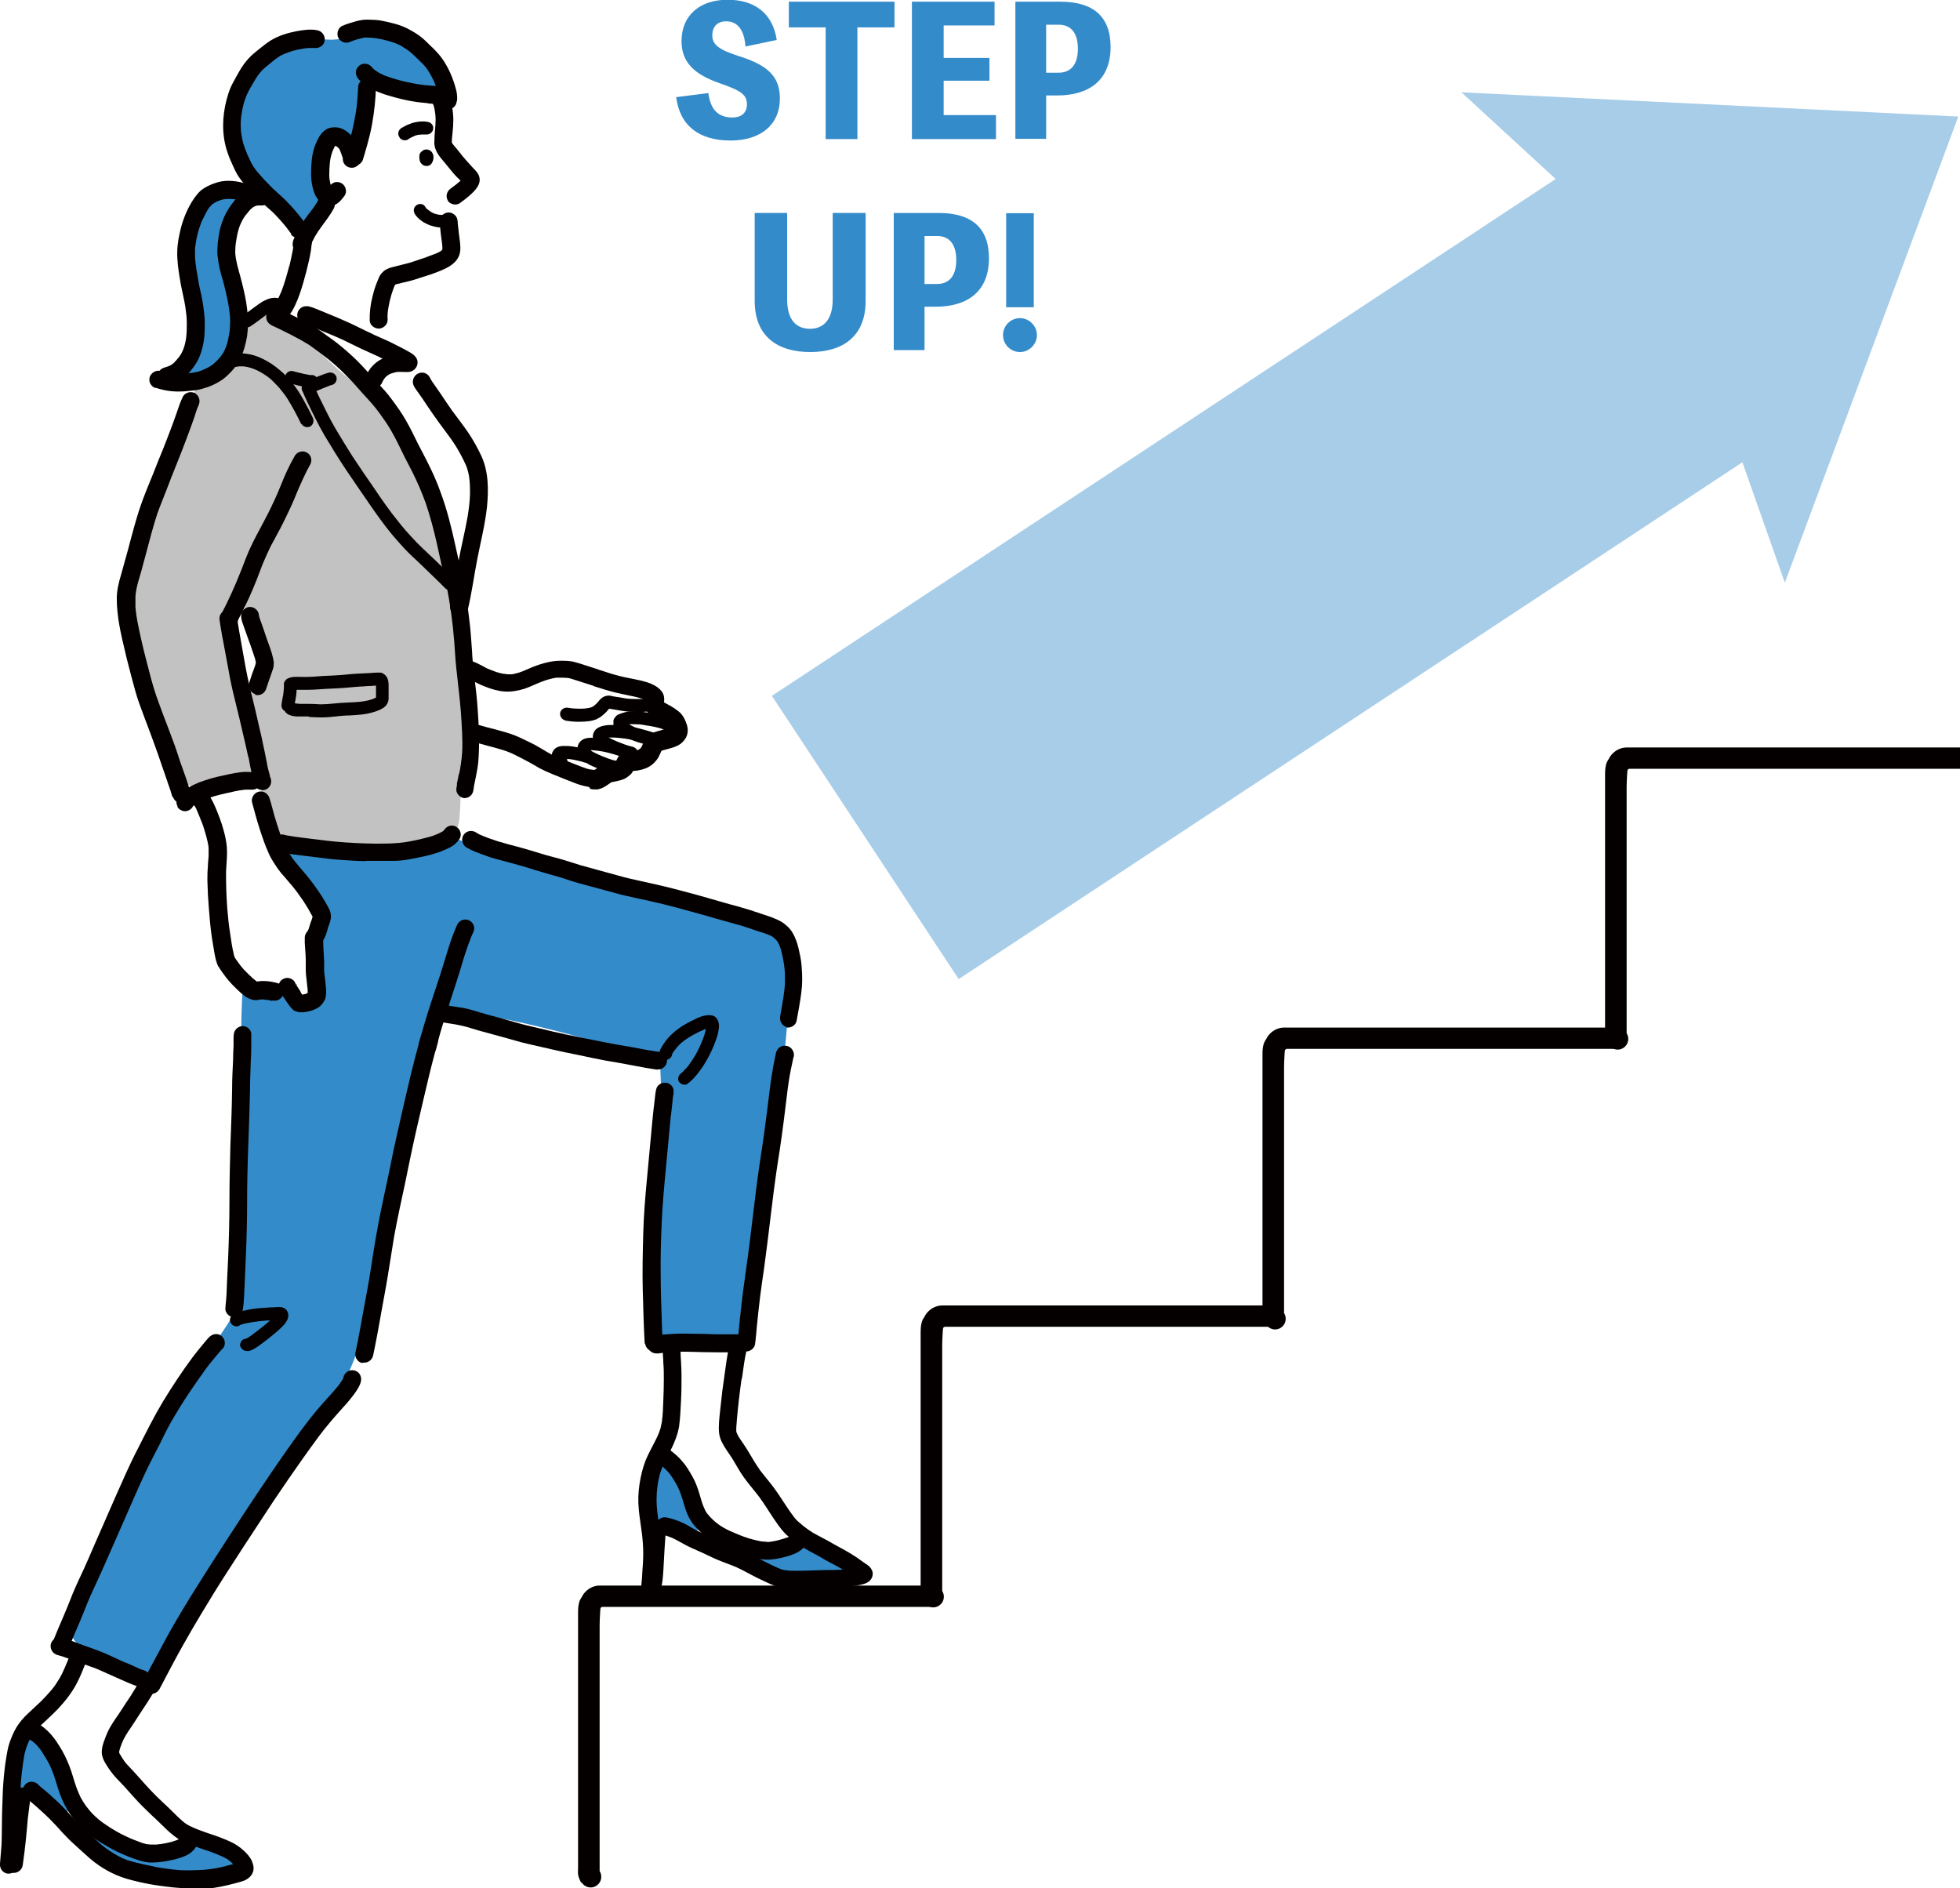 <?xml version="1.0" encoding="UTF-8"?>
<svg id="b" data-name="レイヤー 2" xmlns="http://www.w3.org/2000/svg" viewBox="0 0 80.9 77.93">
  <defs>
    <style>
      .d {
        fill: #040000;
      }

      .e {
        opacity: .43;
      }

      .f {
        fill: #c3c2c2;
      }

      .g {
        fill: #348bca;
      }
    </style>
  </defs>
  <g id="c" data-name="レイヤー 1">
    <g>
      <g>
        <g>
          <path class="g" d="m10.19,8.04c.05.17-.05.34-.22.39-.04.01-.08.01-.12,0,0,.07-.02.14-.06.2-.03.04-.06.08-.08.12-.04.06-.08.12-.11.18,0,.01,0,.02-.01.03-.01.04-.02.09-.03.14-.03.16-.05.33-.06.49-.02.39-.01.79,0,1.18.02.28.05.57.09.85.02.15.04.31.05.46.01.17.02.34.03.51.01.33,0,.65-.03.97-.03.33-.12.65-.24.95-.1.24-.26.46-.45.64-.19.19-.42.31-.67.41-.12.05-.25.08-.38.09-.02,0-.04,0-.06,0-.11,0-.21-.02-.3-.09-.09-.07-.15-.21-.13-.32.03-.13.1-.25.17-.36.06-.1.11-.2.16-.3.06-.12.11-.24.16-.37.05-.14.09-.28.12-.42.02-.1.03-.2.04-.3,0-.19,0-.39-.02-.58-.02-.28-.06-.57-.1-.85-.04-.31-.08-.63-.09-.94-.02-.31-.03-.63,0-.94.02-.32.09-.64.19-.94.08-.23.19-.45.33-.64.15-.19.31-.36.5-.5.18-.14.4-.26.63-.31.13-.03.26-.03.39,0,.07.01.13.04.18.08,0,0,0,0,0,0,0,0,0,0,0,0,0,0,.01,0,.02.01,0,0,0,0,0,0,.04.04.07.09.09.14Z"/>
          <path class="g" d="m18.41,3.33c.02.15-.03.28-.15.37-.14.1-.31.11-.47.11-.14,0-.27,0-.41,0-.15,0-.31,0-.46-.02-.15-.01-.29-.04-.43-.08-.25-.06-.49-.16-.73-.27-.22-.11-.42-.24-.64-.36,0,0-.01,0-.02,0,0,.01-.02.03-.02.04-.02.04-.03.07-.04.11-.04.11-.07.23-.1.35-.04.2-.05.41-.07.62-.02.22-.04.44-.06.65-.01.11-.03.22-.04.33-.02.13-.03.26-.04.39-.02.1-.06.23-.15.29-.1.07-.22.1-.34.05-.12-.05-.18-.15-.25-.24-.01-.01-.02-.02-.03-.03,0,0,0,0,0,0,0,0,0,0,0,0-.02,0-.03,0-.05,0-.02,0-.04,0-.06,0,0,0-.02.01-.03.02-.03.02-.05.04-.08.06-.06.05-.11.11-.17.17-.05.05-.09.11-.13.17-.03.05-.06.1-.09.15,0,.02-.02.04-.03.07-.03.11-.06.22-.08.33-.01.08-.02.16-.03.24,0,.15,0,.3,0,.44,0,.1.02.19.04.29.01.05.03.11.04.16.02.06.05.12.08.18.1.18.24.34.19.55-.03.11-.1.19-.18.27-.08.08-.17.15-.26.22-.1.08-.2.15-.3.22-.08.05-.16.09-.25.12-.03,0-.06.01-.1.01-.09,0-.18-.03-.24-.08-.08-.07-.14-.16-.2-.24-.06-.08-.12-.16-.18-.23-.06-.07-.12-.13-.19-.19-.11-.1-.23-.18-.35-.27-.05-.04-.1-.08-.16-.12-.04-.03-.08-.05-.12-.09-.1-.08-.15-.21-.11-.33,0-.03.02-.05.03-.08-.09-.09-.19-.19-.28-.28-.22-.22-.39-.46-.56-.72-.08-.12-.15-.26-.22-.39-.06-.13-.13-.26-.18-.4-.1-.28-.13-.58-.12-.87.02-.29.08-.59.17-.87.1-.31.23-.61.41-.88.08-.12.17-.24.26-.35.09-.12.19-.24.28-.36.1-.12.21-.23.34-.33.12-.09.25-.17.38-.24.15-.08.3-.16.45-.23.17-.08.34-.15.53-.18.17-.03.36-.02.53,0,.17.01.33.04.49.05.13,0,.27.02.4,0,.09,0,.18-.02.27-.04.11-.03.22-.06.33-.09.13-.03.26-.06.4-.07.3-.04.6-.03.9.03.28.05.57.12.84.21.28.09.54.23.79.39.26.18.48.39.68.63.1.11.18.24.26.37.05.08.1.18.11.28Z"/>
          <path class="g" d="m32.56,38.97c.07.27.06.57.05.84,0,.28-.02.57-.03.85-.03.62-.06,1.24-.11,1.86-.05.63-.13,1.26-.22,1.89-.09.62-.19,1.24-.3,1.87-.1.64-.2,1.28-.31,1.92-.11.65-.22,1.3-.32,1.96-.05.32-.09.63-.15.95-.06.33-.14.66-.23.99-.07.29-.13.58-.19.87-.05.27-.1.54-.13.8-.03.26-.06.53-.08.79,0,.01,0,.03,0,.04.15.03.25.17.25.32,0,.17-.16.31-.33.3-.31-.02-.62-.02-.93-.02-.2,0-.4-.01-.6-.02-.21,0-.42-.01-.62-.01-.1,0-.2,0-.31.02-.12.01-.23.03-.35.05-.05,0-.11.01-.17.01-.12,0-.23-.02-.32-.1-.07-.06-.11-.14-.13-.23-.01-.04-.01-.08-.02-.12-.02-.16-.01-.33-.01-.49,0-.21,0-.43,0-.64,0-.12,0-.24,0-.35,0-.03,0-.07,0-.1,0-.02,0-.04,0-.06,0,0,0-.02,0-.03h0c-.01-1.25.11-2.49.25-3.72.05-.47.08-.94.1-1.42.02-.46.04-.92.04-1.37-.01-.53-.06-1.06-.09-1.59-.02-.26-.03-.51-.04-.77,0-.13-.01-.25-.02-.38,0-.08,0-.16,0-.24-.46-.09-.91-.2-1.36-.31-.61-.15-1.22-.32-1.83-.49-1.18-.33-2.38-.62-3.59-.85-.44-.08-.88-.14-1.33-.19-.22-.02-.44-.05-.66-.07-.11-.01-.22-.02-.33-.03-.11.3-.21.59-.32.89-.2.59-.38,1.18-.52,1.78-.07.32-.14.64-.22.95-.07.31-.15.62-.22.92-.19.76-.35,1.52-.5,2.29,0,.01,0,.03,0,.04-.06.32-.13.63-.2.95-.07.3-.13.61-.2.91-.15.63-.28,1.26-.43,1.88-.15.63-.29,1.25-.43,1.88-.07.28-.14.57-.21.85-.04.15-.07.3-.1.46-.03.14-.06.28-.1.41-.05.15-.11.29-.17.44-.06.13-.11.27-.18.4-.07.14-.15.27-.22.4-.08.12-.15.25-.22.38-.31.53-.69,1.01-1.07,1.49-.19.24-.39.47-.58.71-.11.13-.21.27-.31.4-.09.12-.2.24-.29.36-.39.47-.76.96-1.1,1.47-.3.44-.57.89-.87,1.32-.31.44-.63.87-.93,1.31-.14.2-.27.41-.39.63-.13.23-.25.46-.38.68-.26.45-.49.91-.72,1.38,0,0,0-.02.01-.03-.09.19-.19.38-.29.57-.14.28-.26.58-.4.86-.03.06-.06.11-.09.16-.04.06-.1.1-.15.14-.07.05-.15.07-.23.07-.05,0-.1,0-.15-.02-.12-.03-.23-.08-.34-.12-.28-.1-.57-.18-.85-.27-.15-.05-.29-.11-.44-.17-.16-.06-.31-.14-.46-.22-.14-.08-.28-.15-.42-.23-.16-.09-.32-.21-.42-.38-.06-.1-.08-.21-.09-.33,0-.12.04-.24.09-.35.06-.14.13-.27.19-.41.12-.27.25-.54.38-.81.13-.27.26-.55.39-.82.06-.14.13-.27.18-.41.06-.16.13-.32.2-.47.13-.29.27-.57.4-.86.14-.32.27-.65.39-.98.1-.29.2-.57.3-.85.05-.15.11-.3.16-.44.06-.14.12-.28.18-.42.13-.29.26-.58.4-.86.14-.28.28-.57.44-.84.15-.27.32-.53.47-.8.16-.27.33-.53.51-.79.18-.26.35-.52.53-.77.19-.26.38-.51.56-.77.03-.04.05-.07.08-.11,0-.01.02-.02.02-.03,0,0,0,0,0,.01.18-.28.37-.55.55-.83.17-.27.35-.53.5-.82,0-.02.02-.04.03-.06,0,0,0-.02,0-.03,0-.02,0-.04,0-.07.01-.28-.02-.57-.04-.85-.02-.32-.03-.64-.04-.96-.02-.63-.04-1.26-.05-1.89,0-.33,0-.65.01-.98,0-.33.01-.66.02-.98.02-.63.04-1.26.06-1.9.03-.65.06-1.29.07-1.94.01-.64.02-1.28.04-1.91,0-.26.01-.52.02-.78,0-.13.01-.26.02-.39,0-.11,0-.23.04-.33,0,0,0-.02,0-.02,0,0,0,0,0,0h0c.05-.13.19-.21.33-.19.17.02.29.18.27.35,0,0,0,0,0,0,.08-.02.17-.02.26-.03.09,0,.18,0,.27.01.21.02.42.08.62.15.18.06.35.15.52.24.08.04.16.08.25.11.04.01.09.03.14.04.01,0,.02,0,.03,0h.03s.02,0,.03,0c0,0,0,0,0,0,0,0,0,0,0,0,0,0,0-.01.01-.02,0,0,.01-.02.02-.03.02-.04.03-.07.04-.11.04-.12.07-.24.09-.36.04-.21.05-.41.07-.62.02-.33.03-.66.08-.99.05-.34.16-.66.23-.99,0-.05.02-.1.02-.15,0-.03,0-.07,0-.1,0-.04,0-.07-.02-.11-.01-.06-.03-.12-.05-.19-.05-.14-.11-.27-.18-.41-.09-.17-.18-.33-.29-.49-.27-.39-.59-.74-.83-1.15-.06-.09-.11-.22-.09-.33.01-.06.02-.13.07-.18.04-.05.08-.09.15-.12.18-.08.39-.04.58,0,.25.05.5.11.75.17.36.07.72.11,1.08.13.36.02.72.03,1.08,0,.29-.03.58-.07.87-.12.27-.05.54-.1.82-.15,0,0,0,0,0,0,.01,0,.03,0,.04,0,.35-.07.7-.15,1.03-.26.06-.02.13-.05.19-.07.04-.1.13-.17.24-.19.06,0,.13,0,.18.03,0,0-.01,0-.02,0,.36.16.74.3,1.11.43.38.14.76.28,1.15.41.62.2,1.24.38,1.86.57.2.06.39.12.59.17.02,0,.04,0,.06,0,.63.18,1.28.32,1.92.48.32.08.65.15.97.23.33.08.66.17.98.26.64.18,1.29.35,1.93.51.33.08.67.17,1,.26.33.09.65.19.97.33.06.03.12.05.18.08.02-.01.04-.03.06-.04.19-.09.42.01.58.13.06.05.12.1.16.17.06.08.09.18.12.28Z"/>
          <path class="g" d="m2.4,74.76c-.07-.05-.13-.12-.18-.2-.07-.09-.13-.19-.2-.29-.09-.12-.19-.23-.29-.34-.06-.06-.12-.12-.18-.19-.04,0-.08,0-.13,0-.01,0-.03,0-.04,0-.02,0-.05,0-.07-.01,0,.04,0,.08-.01.12,0,.09-.01.19-.03.28-.03.17-.2.28-.37.25-.17-.03-.28-.2-.25-.37,0,0,0-.01,0-.02.01-.13.03-.26.04-.4,0-.09.02-.17.03-.26,0,0,0,0,0,0,0,0,0-.01,0-.02.01-.08.02-.16.03-.24.04-.28.08-.56.13-.84.02-.09.03-.18.05-.26.01-.05.03-.1.05-.15.07-.13.21-.21.36-.19.17.03.28.18.37.32.07.1.13.2.19.3.14.23.27.45.4.69.21.4.34.84.52,1.26.01.03.03.06.04.1.03.07.05.14.05.23,0,.11-.08.22-.17.27-.05.02-.1.04-.15.04-.07,0-.14-.02-.21-.07Z"/>
          <path class="g" d="m6.52,77.19s0-.04,0-.06c-.1,0-.2-.02-.31-.03-.16-.03-.33-.05-.49-.09-.15-.04-.29-.09-.44-.14-.15-.05-.29-.11-.43-.17-.14-.06-.28-.12-.41-.19-.2-.1-.39-.22-.55-.37-.11-.1-.18-.23-.16-.39.01-.1.08-.17.15-.23.12-.12.33-.1.44.03.05.06.08.13.08.21.08.06.16.11.25.16.22.12.46.22.69.31-.01,0-.03-.01-.04-.02.19.07.39.14.59.2.18.04.36.07.54.09.04,0,.08,0,.12,0,.07,0,.14,0,.21-.02.06-.01.12-.02.18-.04.21-.07.41-.17.62-.25.23-.09.48-.15.73-.13.24.01.48.11.69.22.14.07.27.15.39.24.04.01.07.03.11.05.04.03.07.07.1.11.03.03.05.06.07.1.06.13.03.28-.06.38-.09.1-.23.13-.36.16-.08.02-.17.03-.25.04-.29.04-.58.05-.87.06.01,0,.03,0,.04,0-.41,0-.81.01-1.22.02-.03,0-.06,0-.09,0,0,0-.01,0-.02,0-.15,0-.28-.1-.32-.25Z"/>
          <path class="g" d="m28.5,63.3c-.1,0-.19-.07-.28-.12-.14-.07-.29-.13-.44-.18-.13-.04-.25-.08-.38-.12-.2-.07-.41-.18-.46-.41-.03-.14-.04-.29-.04-.43,0-.14,0-.29.01-.43.02-.3.04-.6.11-.9.02-.06.04-.13.06-.19.03-.1.08-.21.16-.27.15-.11.39-.07.48.1.04.07.05.14.04.22.05.08.08.19.11.28.07.2.15.4.23.6.09.21.19.41.29.61.07.14.15.29.23.43.04.07.08.13.12.19.08.11.15.24.1.38-.05.14-.16.23-.31.23-.01,0-.02,0-.04,0Z"/>
          <path class="g" d="m34.43,65.24c-.06-.01-.12-.02-.18-.03-.14-.02-.27-.04-.41-.06-.26-.04-.51-.08-.77-.13-.24-.05-.48-.09-.72-.13-.11-.02-.22-.04-.33-.05-.07-.01-.14-.02-.2-.04-.11-.02-.19-.07-.25-.17,0-.01-.01-.02-.02-.04-.02,0-.03,0-.05,0-.01,0-.02,0-.04,0-.14.08-.31.03-.41-.1-.07-.11-.08-.26.01-.37.06-.08.15-.11.25-.14.16-.04.33-.06.49-.09.12-.03.25-.06.37-.1.06-.02.11-.04.16-.07.04-.02.08-.04.12-.07.08-.05.15-.1.24-.12.17-.04.33,0,.48.08.17.08.34.16.5.25.31.17.6.4.89.6,0,0,0,0,0,0,0,0,0,0,0,0,.01,0,.02.01.03.02,0,0,0,0-.01-.01,0,0,.01,0,.02.01.06.04.13.08.19.13.05.04.1.08.14.14.04.07.05.14.05.23-.01.14-.14.25-.27.27-.02,0-.04,0-.06,0-.07,0-.14-.01-.22-.03Z"/>
          <path class="f" d="m19.11,27.75c0,.63,0,1.27-.02,1.9,0,.31-.02.63-.02.94,0,.29-.02.58-.02.88,0,.57-.02,1.13-.05,1.7,0,.16-.02.32-.03.48,0,.13-.02.26-.05.38-.02.11-.06.22-.14.31-.08.11-.2.16-.33.2-.21.05-.42.08-.64.11-.27.04-.55.08-.82.11-.31.04-.63.07-.94.11-.31.04-.62.08-.93.1-.3.02-.6.03-.89.04-.11,0-.23,0-.34,0-.19,0-.37,0-.56-.01-.3-.02-.6-.04-.9-.08-.31-.04-.63-.07-.91-.23-.13-.07-.22-.18-.29-.31-.05-.1-.08-.22-.12-.33-.08-.27-.15-.54-.21-.81-.06-.31-.11-.63-.15-.94-.03-.28-.07-.55-.13-.82-.06-.29-.13-.58-.19-.88-.07-.31-.11-.62-.14-.94-.03-.32-.03-.65.07-.95.09-.27.22-.53.32-.8.03-.1.06-.2.09-.3.02-.09.03-.18.04-.27,0-.06,0-.12,0-.18,0-.09-.02-.18-.03-.26-.03-.12-.06-.24-.1-.36-.06-.17-.13-.34-.2-.51-.06-.17-.13-.33-.19-.5-.07-.19-.13-.38-.2-.56-.04-.12-.09-.23-.13-.35-.05.05-.09.11-.14.16-.12.14-.24.28-.35.43-.04.06-.07.12-.1.18-.04.08-.07.16-.1.24,0,.03-.02.06-.03.09,0,0,0,.02,0,.03,0,.03,0,.06,0,.09.01.15.03.3.06.45.06.27.13.53.19.79.07.29.15.58.22.88.08.3.16.61.24.91.08.29.15.57.22.86.07.31.15.61.2.92.03.16.05.33.07.49.01.13.02.26.01.39.06.04.11.1.13.18.03.11,0,.22-.08.31-.08.09-.22.11-.33.13-.01,0-.03,0-.04,0-.07.05-.16.09-.25.12-.08.02-.15.04-.23.06-.19.04-.38.07-.57.09-.02,0-.03,0-.05.01-.13.04-.26.08-.38.11-.14.04-.29.08-.44.07-.13-.01-.23-.07-.32-.16-.18-.06-.32-.2-.45-.34-.1-.11-.19-.24-.26-.38-.09-.19-.17-.45,0-.61,0,0,.01-.01.02-.02-.12-.25-.24-.5-.35-.75-.13-.29-.25-.59-.37-.88-.12-.3-.24-.59-.34-.9-.21-.61-.42-1.23-.56-1.86-.07-.32-.13-.64-.18-.97-.04-.31-.07-.62-.07-.94,0-.32.02-.64.05-.95.04-.3.09-.6.16-.9.14-.62.29-1.23.48-1.83.1-.31.2-.62.31-.92.11-.29.23-.57.35-.85.25-.61.52-1.21.78-1.82.1-.23.18-.45.28-.68.09-.22.2-.44.28-.66.04-.13.08-.26.16-.37.08-.1.21-.15.34-.12.04.01.08.03.12.06,0,0,.02-.01.03-.02.07-.05.13-.1.2-.15.07-.06.13-.12.19-.19.03-.03.06-.07.08-.11.02-.03.04-.07.06-.1.02-.04.04-.08.05-.13.09-.28.13-.57.23-.84.11-.29.32-.52.51-.76.08-.09.16-.18.23-.28.07-.09.14-.18.21-.27.04-.05.08-.09.12-.14.1-.1.25-.14.38-.08.18.07.21.25.24.41,0,.03.02.06.02.09,0,.01,0,.02.01.03,0,0,0,.01,0,.02,0,0,0,0,0,0,0,0,.02.02.02.02.02.02.05.04.07.05.21.14.43.25.65.37.26.14.51.29.75.46.21.15.41.32.6.49.21.19.41.39.62.58.02.02.04.03.05.05.19.17.4.33.6.48.24.18.48.34.69.54.21.19.41.4.58.61.18.22.33.47.48.71.13.22.27.43.39.66.14.25.26.5.4.75.13.24.25.49.36.74.12.28.22.57.33.85.1.24.2.47.3.71.11.28.21.56.28.84.16.6.27,1.21.37,1.81.05.28.08.57.12.86.04.3.08.61.1.91,0,.08.01.16.02.24,0,.04,0,.07,0,.11,0,.03,0,.07,0,.11,0,0,0,.01,0,.02,0,.03,0,.06,0,.1,0,.16.01.33.02.49.01.31.02.62.03.93Z"/>
        </g>
        <g>
          <path class="d" d="m18.5,8.3c-.12-.17-.07-.39.09-.51.08-.06.16-.12.24-.18.06-.05.12-.1.18-.15-.06-.06-.11-.12-.17-.17-.17-.18-.32-.38-.48-.57-.1-.12-.2-.23-.28-.36-.06-.09-.1-.18-.13-.29-.02-.09-.03-.18-.02-.27,0-.29.05-.57.05-.86,0-.12-.01-.23-.03-.35-.01-.08-.03-.15-.05-.23,0-.01-.01-.03-.02-.04-.1-.17-.02-.41.15-.5.18-.1.39-.02.5.15.03.04.05.1.06.15.02.08.04.16.06.24.04.2.06.39.06.59,0,.17-.01.34-.03.51-.01.12-.03.25-.03.37,0,.01,0,.03,0,.04,0,0,0,0,0,0,0,0,0,0,0,0,0,0,0,.01,0,.02.04.06.08.11.13.17,0,0,0,0,0,0,0,0,0,0,0,0,0,.01.02.02.03.03,0,0,0,0,0,0,.09.12.19.23.28.35.11.14.24.27.36.41.04.05.09.09.13.14.08.08.15.16.19.27.12.33-.16.61-.39.81-.12.11-.25.2-.38.3-.06.05-.13.07-.21.07-.12,0-.24-.06-.31-.15Z"/>
          <path class="d" d="m15.26,13.24c-.01-.33.03-.66.11-.98.04-.16.08-.32.14-.48.03-.08.06-.16.09-.23.03-.07.06-.15.11-.22.07-.09.15-.17.25-.22.08-.04.17-.07.26-.09.22-.06.45-.11.67-.17.17-.05.34-.11.51-.17.11-.03.21-.07.31-.11.1-.04.2-.07.29-.11-.01,0-.03.01-.04.02.07-.03.15-.07.22-.11.02-.01.04-.02.05-.04,0,0,0,0,.01-.01,0,0,.02-.02.02-.03,0,0,0,0,0,0,0-.01,0-.03,0-.04,0-.16-.03-.31-.05-.47-.03-.22-.05-.44-.06-.66,0-.2.19-.36.38-.35.1,0,.19.05.26.12.07.07.09.16.1.25,0,0,0-.01,0-.02,0,.11.02.22.03.32.01.11.02.23.04.34.02.17.05.35.04.53-.03.62-.72.83-1.2,1.01-.15.05-.3.09-.44.14-.14.05-.28.09-.42.13-.19.05-.39.09-.58.14-.02,0-.03.01-.05.02-.03.05-.05.11-.07.16-.06.16-.11.33-.15.5-.03.14-.06.28-.08.42-.01.11-.02.22-.01.33,0,0,0,0,0,0,0,0,0,.01,0,.02,0,0,0,0,0,0,0,0,0,0,0,0,0,.09-.02.18-.09.25-.06.07-.15.12-.25.13-.01,0-.02,0-.03,0-.18,0-.36-.14-.37-.33Z"/>
          <path class="d" d="m11.1,13.22c-.12-.17-.07-.39.09-.51,0,0,.02-.01.03-.02.02-.02.04-.04.06-.06.02-.02.04-.04.06-.07.03-.04.05-.08.08-.12.07-.13.13-.26.19-.4.13-.33.23-.69.32-1.03,0,0,0,0,0,0,0,0,0,0,0,0,0-.01,0-.03.01-.04,0,.01,0,.02,0,.03.05-.22.1-.43.14-.65.03-.14.03-.28.06-.42.02-.1.07-.18.15-.23.08-.06.18-.08.28-.06.19.03.34.23.3.43-.02.07-.02.15-.03.22-.02.15-.05.29-.08.43-.07.32-.15.63-.24.94-.09.31-.19.62-.33.92-.07.15-.15.3-.25.43-.09.11-.19.21-.3.29-.06.05-.13.07-.21.07-.12,0-.24-.06-.31-.16Z"/>
          <path class="d" d="m17.67,4.26c-.18-.02-.35-.03-.53-.06-.35-.05-.71-.14-1.05-.24-.32-.09-.64-.21-.92-.39-.13-.08-.25-.17-.35-.28-.06-.06-.1-.13-.12-.21-.03-.12,0-.23.08-.32.12-.16.37-.17.52-.04.03.02.05.05.07.08.03.03.07.06.1.09.07.05.15.1.22.14.06.03.13.06.19.09.22.08.44.15.67.21.32.08.63.14.95.18.21.02.42.04.63.04.2,0,.36.19.35.38,0,.1-.05.19-.12.26-.07.07-.17.1-.26.1,0,0-.01,0-.02,0-.14,0-.27-.01-.41-.02Z"/>
          <path class="d" d="m18.45,4.55c-.2,0-.36-.18-.35-.38,0-.03,0-.06.01-.1,0,0,0,0,0-.01,0-.02,0-.05,0-.07-.02-.1-.04-.2-.07-.3-.04-.12-.09-.24-.14-.36-.06-.13-.13-.25-.2-.37-.04-.06-.08-.13-.13-.19-.09-.1-.18-.2-.28-.29.01.01.02.02.03.03-.09-.08-.17-.17-.26-.25.01.01.02.02.03.03-.07-.07-.15-.14-.23-.2-.1-.07-.21-.14-.31-.2-.07-.04-.14-.07-.21-.1-.16-.06-.33-.11-.5-.15-.12-.03-.25-.05-.38-.07-.11-.01-.22-.02-.33-.02-.03,0-.05,0-.08,0-.1.02-.19.05-.29.07-.1.03-.2.06-.29.1,0,0,0,0,0,0-.18.09-.4.03-.5-.15-.09-.17-.03-.41.15-.5.12-.05.23-.09.36-.13.16-.05.33-.1.5-.12.16-.02.32,0,.49,0,.17.01.33.04.5.08.15.04.31.07.46.12.18.06.35.13.52.23.15.08.29.17.42.27.14.11.26.23.39.36,0,0,0,0-.01-.01.17.16.34.33.48.52.14.19.26.41.36.63.1.23.18.46.24.7.03.12.04.23.04.35,0,.04,0,.08-.02.12-.02.19-.18.33-.37.33,0,0-.01,0-.02,0Z"/>
          <path class="d" d="m12.02,9.65c-.07-.09-.14-.19-.21-.28-.17-.21-.36-.42-.55-.61-.12-.11-.25-.22-.37-.33-.13-.12-.26-.25-.39-.38-.24-.25-.48-.5-.67-.79-.09-.14-.16-.29-.22-.43-.08-.17-.15-.33-.21-.51-.13-.36-.19-.75-.19-1.14,0-.36.05-.71.14-1.06.05-.18.1-.35.17-.51.07-.16.16-.31.24-.46.08-.14.16-.29.25-.42.1-.15.21-.28.34-.41.12-.12.26-.22.39-.33.15-.12.29-.23.45-.33.32-.19.68-.3,1.04-.37.28-.05.58-.1.87-.04.2.04.33.23.3.43-.03.2-.23.33-.43.3-.01,0-.03,0-.04,0-.05,0-.09,0-.14,0-.09,0-.19.01-.28.03-.15.02-.29.05-.43.09-.13.04-.26.09-.38.14-.05.02-.09.05-.14.07-.18.11-.34.25-.5.38-.08.07-.16.13-.23.2-.05.06-.11.12-.16.19-.12.17-.22.34-.32.52,0-.01.02-.03.02-.04-.08.14-.16.29-.22.44-.04.11-.08.23-.11.35-.03.14-.06.28-.08.43-.02.17-.03.34-.02.5,0,.1.01.2.03.3.02.11.04.23.07.34.05.16.11.32.18.48.07.15.14.31.23.46.05.07.1.15.16.22.1.12.21.24.32.36.11.11.21.22.32.33.12.11.24.22.36.33.14.12.27.26.4.4.11.12.22.24.32.37.1.12.2.25.29.38.12.16.07.4-.09.51-.06.05-.14.07-.21.07-.12,0-.23-.06-.31-.15Z"/>
          <path class="d" d="m12.29,10.42c-.14-.07-.22-.21-.21-.36,0-.11.05-.21.1-.3.04-.08.08-.16.12-.24.09-.16.18-.32.28-.47.1-.14.21-.28.31-.41.08-.11.15-.21.22-.33,0,0,0-.02.01-.03.09-.18.3-.26.49-.17.17.08.27.31.17.49-.15.28-.34.52-.53.78-.09.12-.17.25-.25.38-.06.11-.12.23-.18.35,0,.16-.12.3-.28.34-.03,0-.06.01-.08.01-.06,0-.11-.01-.16-.04Z"/>
          <path class="d" d="m13.24,8.36c-.05-.05-.1-.1-.14-.16-.09-.12-.14-.26-.18-.41-.05-.17-.07-.35-.08-.53,0-.18,0-.37.02-.55.01-.18.04-.37.09-.54.05-.17.12-.34.21-.5.09-.16.24-.32.41-.38.16-.05.33-.05.49,0,.17.06.3.16.43.29.14.14.21.32.27.5.03.08.06.17.08.26.01.05.02.09.03.14.01.06.01.13,0,.19h0c-.04.11-.11.19-.22.23-.12.05-.27.02-.37-.06-.08-.07-.12-.15-.13-.25,0-.01,0-.03,0-.04,0-.02,0-.04-.01-.05-.03-.1-.07-.2-.11-.3-.01-.02-.02-.04-.03-.06,0,0-.01-.02-.02-.02-.01-.01-.02-.02-.03-.03-.02-.02-.03-.03-.05-.04,0,0-.02-.01-.03-.02-.01,0-.02-.01-.03-.01,0,0,0,0,0,0,0,0,0,0-.01.01-.02.02-.03.05-.04.07-.02.04-.04.09-.06.13-.03.07-.05.15-.07.23-.02.07-.03.14-.04.21-.02.18-.03.37-.03.56,0,.07.01.15.02.22.01.06.02.12.04.18.05-.05.11-.09.18-.11.1-.02.2,0,.28.05.16.1.23.35.11.51-.14.19-.3.38-.54.42-.03,0-.06,0-.1,0-.12,0-.24-.04-.32-.12Z"/>
          <path class="d" d="m14.55,6.82c-.2-.04-.32-.23-.3-.43,0-.05.03-.09.04-.14.03-.09.05-.18.08-.26.05-.17.1-.35.15-.52.08-.34.15-.69.2-1.05.01-.14.03-.29.04-.43,0-.12.02-.24.02-.36,0,0,0-.02,0-.02,0,0,0,0,0,0,0,0,0,0,0,0,0-.19.14-.35.33-.37.19-.02.39.13.4.33.01.25-.02.51-.04.76-.03.28-.07.56-.12.84-.05.27-.12.54-.19.8-.03.12-.07.23-.1.35-.02.08-.05.16-.07.23-.03.17-.2.29-.36.29-.02,0-.04,0-.06,0Z"/>
          <path class="d" d="m6.73,15.85c-.09-.04-.15-.11-.19-.2-.07-.18.02-.41.22-.47.07-.02.14-.05.21-.07.03-.01.06-.03.08-.04.03-.02.06-.04.1-.07.03-.03.06-.05.08-.08.06-.06.11-.13.17-.2.03-.04.05-.08.08-.12.03-.05.05-.11.08-.17.04-.1.07-.2.09-.3.02-.08.03-.17.04-.25.02-.19.02-.37.02-.56,0-.22-.03-.44-.06-.66-.05-.31-.13-.62-.19-.94-.06-.35-.12-.7-.14-1.06-.02-.36.02-.71.1-1.05.08-.38.21-.75.39-1.09.13-.24.27-.46.46-.64.1-.09.23-.16.35-.22.12-.06.25-.1.37-.14.39-.11.82-.05,1.2.07.16.04.28.2.28.37,0,.2-.18.36-.38.35-.06,0-.12-.03-.17-.04-.12-.03-.24-.05-.37-.06-.04,0-.09,0-.13,0-.05,0-.1,0-.14.01-.05,0-.1.02-.15.03-.05.02-.11.04-.16.06-.05.02-.09.05-.13.07-.03.02-.05.03-.08.05,0,0-.01.01-.02.02-.03.04-.06.07-.1.11-.05.07-.1.15-.14.23-.06.12-.12.24-.18.36-.06.16-.12.33-.16.49-.05.2-.08.4-.11.6,0,.09,0,.19,0,.28,0,.23.04.46.07.69,0,0,0-.02,0-.03.03.16.05.33.08.49.03.17.07.33.11.5.07.34.12.69.14,1.04.01.37,0,.76-.09,1.12-.04.16-.09.32-.16.47-.08.17-.19.33-.31.48-.11.14-.24.27-.39.36-.15.09-.3.16-.47.21-.05.01-.09.02-.13.02-.05,0-.1-.01-.15-.03Z"/>
          <path class="d" d="m6.42,16.02c-.19-.07-.3-.26-.24-.46.06-.18.28-.31.46-.24.08.03.16.06.24.08.07.01.13.03.2.03.1,0,.2.01.3.01.2,0,.4-.03.6-.06.07-.01.13-.03.19-.04.11-.03.21-.07.31-.12.07-.03.13-.07.19-.1.04-.03.09-.06.13-.09.07-.06.14-.13.2-.19.04-.05.08-.09.12-.14.03-.05.07-.1.1-.15.04-.07.07-.14.1-.21.04-.1.07-.2.09-.3.03-.13.05-.26.07-.39.01-.13.02-.26.02-.4,0-.21-.03-.41-.06-.61-.06-.35-.14-.69-.23-1.03-.05-.17-.1-.34-.14-.51-.04-.18-.07-.36-.09-.54-.02-.18,0-.36.01-.54.02-.19.05-.37.09-.56.09-.36.24-.7.46-1,.08-.11.16-.21.25-.31.1-.11.22-.2.36-.27.14-.07.3-.12.46-.13.05,0,.11,0,.16,0,0,0,.01,0,.02,0,0,0,0,0,.01,0,0,0,0,0-.01,0,.19,0,.35.14.37.33.02.19-.13.39-.33.4-.03,0-.06,0-.08,0,0,0-.02,0-.02,0-.03,0-.05,0-.08,0-.02,0-.03,0-.05.01-.03,0-.06.02-.09.03-.02.01-.05.02-.07.04-.01,0-.03.02-.04.03-.02.02-.04.04-.06.05-.08.09-.15.18-.23.28-.04.06-.08.12-.11.18-.04.08-.08.16-.11.24-.03.09-.06.18-.08.27-.03.15-.06.3-.08.45-.01.11-.02.23-.02.34,0,.1.02.19.03.29.06.33.17.66.25.99.09.36.17.71.21,1.07.05.37.05.75,0,1.12-.03.18-.07.35-.12.52-.06.19-.13.37-.23.54-.08.13-.17.26-.27.37-.12.13-.25.26-.39.36-.27.19-.58.32-.89.4-.15.04-.31.06-.46.07-.15.02-.31.03-.47.03h0c-.32,0-.64-.05-.95-.16Z"/>
          <path class="d" d="m19.15,32.94c-.19-.03-.35-.22-.31-.41,0-.04.01-.07.02-.11,0-.01,0-.03,0-.04,0,0,0-.02,0-.03,0,0,0,0,0-.01.03-.15.06-.29.09-.44,0,.02,0,.03,0,.05.06-.29.1-.57.12-.87.03-.58-.01-1.15-.05-1.73-.04-.49-.1-.97-.15-1.45-.03-.23-.05-.45-.07-.68-.02-.24-.03-.49-.05-.73-.06-.78-.17-1.57-.32-2.33,0,.02,0,.03,0,.05-.06-.29-.13-.58-.2-.87-.06-.29-.13-.58-.19-.87-.13-.58-.28-1.15-.47-1.71-.16-.44-.34-.86-.55-1.28-.1-.2-.21-.4-.31-.6-.11-.22-.22-.45-.33-.67-.14-.27-.28-.53-.45-.78-.18-.26-.36-.52-.57-.76-.12-.14-.25-.28-.38-.42-.13-.14-.25-.29-.38-.43-.25-.27-.51-.53-.78-.77-.16-.14-.33-.28-.51-.41-.17-.13-.35-.26-.53-.39-.28-.18-.57-.33-.86-.48,0,0,0,0,0,0,0,0,0,0,0,0-.01,0-.03-.01-.04-.02,0,0,0,0,0,0-.16-.08-.32-.16-.49-.24-.16-.07-.34-.14-.39-.33-.05-.19.06-.4.26-.45.11-.03.22,0,.31.05,0,0,0,0,0,0,.12.06.24.11.35.16.16.08.31.15.47.23.31.16.62.33.91.54.13.1.27.2.4.29.14.1.28.21.41.32.28.23.54.47.79.73.22.23.43.48.65.71.22.24.45.48.64.75.2.27.4.55.57.85.18.31.33.63.49.95,0,0,0,0,0,0,.17.34.36.68.52,1.02.16.33.3.66.42,1,.26.7.44,1.43.6,2.16.16.74.34,1.47.46,2.21.06.38.11.75.15,1.13.04.38.06.76.09,1.14,0,.02,0,.03,0,.05.05.72.17,1.44.22,2.16.03.38.05.77.06,1.15.01.38,0,.76-.03,1.14-.03.27-.09.54-.14.8-.01.06-.03.13-.04.19,0,0,0,.01,0,.02,0,0,0,0,0,0,0,.04-.01.08-.02.12,0,0,0,.01,0,.02-.02.1-.06.18-.14.24-.06.05-.14.08-.23.08-.02,0-.03,0-.05,0Z"/>
          <path class="d" d="m10.54,28.65c-.19-.05-.32-.26-.26-.45.07-.23.15-.46.24-.7.02-.05.03-.1.04-.15,0,0,0,0,0,0,0,0,0-.02,0-.02-.02-.11-.05-.21-.09-.31,0,.01.01.03.02.05-.1-.29-.2-.59-.31-.88-.06-.18-.13-.36-.19-.54-.04-.14-.06-.29.01-.42.07-.11.19-.18.32-.18.2,0,.37.17.37.37,0,0,0,0,0,0,.01.03.02.07.03.1.1.28.2.56.29.84.09.26.2.52.26.8.01.05.02.1.03.16,0,.11,0,.21-.04.31-.05.16-.11.31-.16.46-.04.11-.07.22-.11.33-.05.16-.19.27-.36.27-.03,0-.06,0-.1-.01Z"/>
          <path class="d" d="m7.12,32.9c-.06-.21-.13-.42-.21-.63,0,0,0,0,0,0,0,0,0,0,0-.01,0-.01,0-.02-.01-.03,0,0,0,0,0,0-.13-.38-.26-.76-.39-1.13-.24-.69-.51-1.37-.76-2.06-.13-.36-.22-.72-.32-1.09-.09-.36-.19-.71-.27-1.07-.17-.71-.34-1.44-.34-2.17,0-.34.08-.67.18-1,.09-.34.19-.67.28-1.01.19-.71.37-1.43.63-2.12.13-.35.28-.7.42-1.05.13-.34.27-.68.41-1.02.18-.46.36-.92.52-1.38.05-.15.11-.31.16-.46.04-.1.08-.2.13-.3,0,.01-.01.03-.02.04.07-.19.3-.27.48-.2.19.08.27.3.2.48,0,.01,0,.02-.01.03-.07.15-.12.31-.17.47,0-.02.01-.03.02-.05-.24.69-.5,1.37-.77,2.04-.14.34-.27.68-.4,1.02-.13.34-.27.67-.39,1.01-.17.52-.31,1.06-.45,1.59-.07.26-.14.52-.21.78-.07.24-.15.49-.2.74-.02.1-.03.19-.04.29,0,.15,0,.3,0,.44.02.25.06.5.11.74.1.49.21.98.34,1.47.13.5.25,1,.42,1.49.16.45.33.9.5,1.34.08.22.17.45.25.67.08.22.15.44.22.66,0,0,0,0,0,0,.15.42.31.85.43,1.28.06.19-.07.4-.26.45-.03,0-.06.01-.1.01-.16,0-.31-.11-.36-.27Z"/>
          <path class="d" d="m7.33,33.28c-.06-.1-.06-.23-.02-.34.05-.13.17-.23.28-.31.27-.19.57-.33.89-.43.32-.11.66-.18.99-.25.16-.03.31-.06.47-.08.18-.02.35-.01.53,0,.2.02.34.22.31.41-.03.2-.21.33-.41.31-.04,0-.07,0-.11,0-.05,0-.1,0-.14,0-.18.02-.35.05-.53.09,0,0,.02,0,.02,0-.33.07-.66.14-.98.25-.11.04-.22.09-.33.14-.09.05-.18.1-.26.15-.02.02-.05.03-.07.05,0,0,0,0,0,0-.06.12-.19.21-.33.21-.13,0-.25-.07-.32-.18Z"/>
          <path class="d" d="m10.51,32.39s-.03-.09-.04-.14c-.02-.07-.04-.14-.05-.21-.07-.27-.12-.55-.17-.83,0,.02,0,.03,0,.05-.08-.37-.16-.73-.25-1.1-.08-.36-.17-.73-.26-1.09-.09-.37-.18-.73-.25-1.1-.07-.38-.14-.76-.21-1.14-.08-.41-.16-.83-.22-1.25-.03-.2.12-.39.31-.41.2-.03.39.12.41.31.06.4.13.79.2,1.18.08.43.15.87.24,1.3.13.6.29,1.19.42,1.79.07.31.15.62.21.93.07.31.13.62.19.94.02.09.04.19.07.28.02.06.03.12.04.17.02.04.04.08.04.13.03.19-.11.39-.31.41-.01,0-.03,0-.04,0-.16,0-.29-.09-.36-.24Z"/>
          <path class="d" d="m9.18,25.74c-.09-.11-.09-.25-.04-.38.05-.14.13-.28.2-.42.31-.63.57-1.27.82-1.93.25-.64.6-1.22.91-1.83.19-.38.37-.77.53-1.17.16-.41.35-.82.57-1.2.1-.17.33-.23.5-.13.18.1.23.33.13.5-.05.09-.09.17-.14.26-.12.25-.24.5-.35.76-.11.26-.21.52-.33.77-.13.28-.26.55-.4.82-.14.26-.28.52-.42.78-.11.23-.21.46-.31.69-.09.23-.17.45-.26.68-.1.25-.2.49-.31.73-.1.22-.21.44-.32.66,0,0,0,0,0,0,0,.01-.01.02-.02.03,0,0,0,0,0,.01,0,0,0,0,0,0-.04.07-.08.15-.11.22-.03.15-.15.28-.31.3-.02,0-.03,0-.05,0-.11,0-.23-.05-.3-.14Z"/>
          <path class="d" d="m15.1,35.54c-.34,0-.69-.03-1.03-.05-.32-.02-.63-.06-.95-.1-.32-.04-.65-.08-.97-.12-.16-.02-.32-.04-.48-.07-.15-.03-.31-.09-.38-.25-.08-.18,0-.4.19-.48.1-.04.22-.04.31,0,.02,0,.03,0,.05.01.44.08.89.12,1.34.18.24.03.47.06.71.08.24.02.49.04.73.05-.02,0-.03,0-.05,0,.63.03,1.27.05,1.9,0,.32-.03.64-.1.95-.17-.02,0-.03,0-.05.01.17-.04.33-.08.49-.13.13-.05.26-.1.38-.17.01,0,.02-.01.04-.02,0,0,.01-.01.02-.02.01-.01.02-.02.04-.04,0,0,.01-.02.02-.03.12-.16.35-.2.51-.07.16.12.2.36.07.51-.08.11-.17.2-.29.27-.11.07-.23.12-.35.17-.33.14-.67.22-1.02.29-.18.04-.35.07-.53.1-.19.03-.38.04-.56.04-.18,0-.37,0-.55,0s-.37,0-.55,0Z"/>
          <path class="d" d="m11.23,41.31c-.06-.02-.12-.03-.19-.04-.05,0-.1-.01-.14-.02-.03,0-.07,0-.1,0-.07,0-.15.02-.22.03-.15,0-.29-.05-.42-.13-.16-.11-.3-.24-.44-.38-.2-.19-.37-.39-.53-.62-.05-.07-.1-.14-.15-.22-.06-.08-.09-.18-.12-.28-.06-.22-.09-.45-.13-.68-.06-.34-.1-.67-.13-1.01-.03-.35-.06-.71-.08-1.06,0-.19-.02-.38-.02-.56,0-.19,0-.37.02-.56,0-.15.02-.29.03-.44,0-.11,0-.21,0-.31,0-.09-.02-.19-.04-.28-.05-.23-.12-.46-.19-.68-.09-.23-.18-.46-.28-.69-.02-.04-.04-.07-.06-.11-.1-.1-.13-.26-.08-.4.06-.15.22-.25.38-.23h0c.07,0,.13.03.18.07,0,0,0,0,0,0,.07.05.11.12.16.19.04.07.08.15.12.22.07.14.13.29.19.44.06.15.11.29.16.44.05.15.09.31.13.46.05.22.09.44.09.67,0,.12,0,.24-.01.36-.01.16-.02.33-.03.49,0,.25,0,.5.01.75.01.25.02.5.04.75.03.35.06.7.12,1.05.04.28.08.57.15.85,0,.04.02.08.03.11,0,0,0,0,0,.01.03.05.06.1.1.15.09.13.18.25.28.36.12.13.26.26.39.38.05.04.1.08.15.12.11-.01.21-.03.32-.02.18,0,.35.04.52.08.19.05.31.25.26.45-.04.16-.19.28-.36.28-.03,0-.06,0-.09-.01Z"/>
          <path class="d" d="m12.23,40.69s0,0,0-.01c0-.02,0-.03,0-.05,0-.01,0-.03-.01-.04,0,0,0,0,0-.01.02.03.03.07.03.11Zm-.04,1.05c-.15-.08-.25-.24-.35-.38-.06-.09-.13-.19-.19-.28-.03-.04-.05-.08-.08-.12-.07-.12-.09-.23-.05-.37.07-.19.3-.28.48-.2.09.04.16.1.19.19,0,0,0,0,0,.01,0,0,0,0,0,0,0,0,0,0,0,0,.03.06.07.12.11.17.02.04.05.07.07.11.01.02.02.03.03.05,0,0,0,0,0,.01,0,0,.01.02.02.03,0,0,0,0,0,0,0,0,0,0,0,.01,0,0,0,0,0,.01,0,0,0,0,0-.01.02.03.04.05.05.08.03,0,.07-.01.1-.02,0,0,.01,0,.02,0,.04-.01.07-.03.11-.05,0,0,0,0,0,0,0-.04,0-.08,0-.12-.02-.18-.04-.36-.06-.54-.01-.09-.02-.19-.02-.28,0-.14,0-.27,0-.41,0-.24-.03-.47-.04-.71,0-.08,0-.15,0-.23,0-.08.04-.17.09-.23.01-.02.03-.03.04-.05,0,0,0-.01.01-.02,0-.02.01-.03.02-.05.03-.09.05-.17.08-.26.03-.08.06-.15.08-.23,0,0,0,0,0-.01,0,0,0-.02-.01-.03-.11-.21-.23-.41-.36-.61-.09-.12-.17-.25-.26-.37-.11-.15-.23-.29-.35-.43-.11-.13-.21-.25-.32-.37-.09-.11-.17-.23-.25-.35-.09-.14-.18-.28-.25-.44-.15-.33-.27-.68-.38-1.02-.06-.19-.12-.38-.17-.57-.05-.17-.09-.34-.14-.51-.06-.19.06-.4.25-.46.2-.06.39.06.46.25.08.25.14.5.21.75.08.27.17.54.26.81.06.18.13.35.22.52.08.14.17.28.26.41.09.12.19.24.29.36.11.13.22.26.33.39.11.13.21.27.32.42.1.14.19.27.28.41.09.14.17.29.25.43.07.12.12.25.12.39,0,.17-.07.33-.13.49,0,0,0,.01,0,.02-.03.09-.05.19-.09.28-.03.07-.06.14-.1.2,0,.16.01.33.02.49,0,.14.02.28.02.42,0,.13,0,.25,0,.38.02.17.04.33.06.5,0,.09.02.17.02.26,0,.13,0,.27-.04.38-.05.1-.11.19-.19.27-.07.07-.15.11-.24.15-.11.05-.22.08-.34.1-.05,0-.1.02-.15.02-.03,0-.06,0-.09,0-.08,0-.16-.02-.24-.06Z"/>
          <path class="d" d="m24.31,32.48c-.17-.03-.34-.07-.5-.13-.32-.12-.64-.25-.96-.38-.2-.08-.4-.17-.59-.27-.19-.11-.37-.22-.57-.32-.18-.1-.37-.19-.55-.28-.13-.06-.27-.11-.4-.15-.22-.07-.43-.12-.65-.18-.18-.05-.36-.1-.54-.15-.19-.05-.32-.24-.27-.44.05-.19.25-.33.44-.27.23.07.47.13.71.19.28.08.57.15.84.26.2.08.39.18.58.27.15.07.3.15.45.24.19.11.37.23.57.32.19.09.39.16.58.24.26.1.52.21.79.3.05.01.09.02.14.03.05,0,.09.01.14.02,0,0,0,0,0,0,.02,0,.04-.02.06-.03.01,0,.03-.02.04-.03.09-.06.17-.14.27-.18.12-.05.26-.07.39-.1.04-.01.08-.02.12-.04,0,0,.02,0,.03-.01,0,0,0,0,.01,0,.03-.07.06-.13.11-.19.09-.09.2-.13.32-.16.12-.03.24-.03.35-.05.03,0,.06-.02.09-.03.02,0,.04-.02.05-.02,0,0,.02-.01.03-.02,0,0,.02-.01.03-.02,0,0,.02-.02.03-.03,0,0,.01-.02.02-.03.01-.02.03-.05.04-.08.04-.08.07-.16.11-.24.07-.12.18-.22.31-.27.2-.08.42-.12.62-.19.01,0,.02,0,.03-.01,0,0,0-.01,0-.02-.02-.04-.03-.07-.05-.11,0,0,0,0,0,0,0,0,0,0,0,0-.02-.02-.04-.04-.06-.05-.03-.03-.07-.05-.11-.08-.09-.06-.19-.11-.29-.16-.1-.05-.2-.11-.29-.19-.12-.1-.2-.24-.18-.41,0-.05.02-.09.03-.14,0,0-.01,0-.02-.01-.07-.03-.15-.06-.23-.08-.14-.04-.29-.07-.44-.1-.17-.04-.34-.07-.51-.11-.32-.08-.64-.18-.95-.28,0,0,.02,0,.03,0-.3-.09-.61-.2-.91-.29-.05-.02-.11-.03-.17-.04-.06,0-.12-.01-.18-.01-.09,0-.19,0-.28,0-.09.01-.17.03-.25.05-.13.03-.25.07-.37.12-.24.09-.47.21-.71.29-.26.08-.55.13-.82.11-.27-.02-.54-.1-.79-.2-.25-.09-.47-.22-.71-.34,0,0,0,0-.01,0-.17-.03-.3-.17-.31-.35,0-.13.06-.26.17-.33.13-.08.27-.06.4,0,.18.07.35.17.52.26.13.06.27.11.41.16.09.03.19.05.28.07.05,0,.11.01.16.02.05,0,.11,0,.16,0,.06,0,.12-.02.17-.03.1-.02.19-.05.29-.09.15-.06.3-.13.45-.19.15-.06.3-.11.45-.15.22-.06.44-.1.67-.1.2,0,.41,0,.61.06.27.07.53.17.8.25.05.02.11.03.16.05,0,0-.01,0-.02,0,.17.05.34.11.5.16.26.08.53.15.8.2.29.06.59.11.87.22.19.08.36.18.48.35.08.12.1.27.08.41,0,0,0,.02,0,.02.1.06.21.11.31.17.1.06.2.13.3.21.17.14.26.33.33.54.03.1.05.22.03.33-.02.14-.08.25-.18.36-.15.17-.37.24-.59.3-.1.03-.21.05-.31.09-.04.09-.08.19-.13.28-.09.14-.2.26-.34.35-.14.09-.3.14-.46.17-.08.02-.16.02-.24.03-.03.06-.07.12-.12.16-.08.07-.16.13-.25.17-.16.07-.33.09-.49.13,0,0-.02,0-.03,0-.01,0-.03.02-.04.03-.11.08-.23.16-.36.22-.06.02-.11.04-.17.05-.03,0-.07,0-.1,0-.07,0-.14,0-.2-.02Z"/>
          <path class="d" d="m9.59,54.36c-.09-.02-.18-.08-.23-.16-.06-.08-.07-.18-.05-.28,0-.01,0-.03,0-.04.04-.32.05-.65.06-.97.02-.36.03-.71.05-1.07.03-.75.05-1.49.05-2.24,0-.78.02-1.56.04-2.34.03-.77.06-1.54.07-2.31,0-.4.02-.79.04-1.19,0-.2.01-.39.02-.59,0-.1,0-.19,0-.29,0-.09,0-.19.03-.28.05-.15.21-.26.37-.25.16.01.3.13.33.29,0,.02,0,.03,0,.05,0,.02,0,.04,0,.06,0,0,0,0,0,0,0,.06,0,.13,0,.19,0,.1,0,.21,0,.31,0,.19-.01.37-.02.56-.01.39-.03.77-.03,1.16-.02.75-.04,1.5-.07,2.26-.03.78-.05,1.57-.05,2.35,0,.75-.02,1.5-.05,2.24-.02.38-.03.76-.05,1.14-.02.37-.02.74-.08,1.11-.03.17-.2.29-.36.29-.02,0-.05,0-.07,0Z"/>
          <path class="d" d="m14.96,56.26c-.2-.04-.33-.24-.29-.43.15-.68.26-1.38.39-2.06.07-.37.14-.74.2-1.11.06-.36.11-.72.17-1.09.12-.74.26-1.48.42-2.21.08-.38.16-.76.24-1.13.08-.38.15-.77.24-1.15.17-.76.34-1.52.52-2.28.09-.38.18-.76.28-1.14.05-.19.1-.37.15-.56,0,0,0-.01,0-.02,0-.03.01-.07.03-.1,0,0,0-.01,0-.02,0-.02.01-.04.02-.06,0-.03.02-.07.03-.1.01-.06.03-.11.05-.17.03-.11.06-.21.09-.32.21-.71.45-1.4.68-2.11.11-.36.22-.71.33-1.07.05-.17.11-.33.17-.5.03-.08.07-.17.1-.25.03-.08.06-.16.1-.23.09-.18.31-.25.49-.16.18.09.26.32.16.49,0,0,0,.01,0,.02,0,0,0,0,0,0,0,0,0,0,0,0,0,.01-.01.03-.02.04,0,0,0-.01,0-.02-.14.34-.26.68-.37,1.03-.11.37-.22.74-.34,1.1-.12.38-.25.76-.37,1.14-.12.38-.24.76-.34,1.14,0,.02,0,.03-.01.05,0,.02,0,.04-.01.05,0,.04-.02.07-.03.11,0,.01,0,.02-.01.04,0,.03-.01.05-.02.08-.01.05-.03.11-.05.16-.03.1-.05.2-.08.3-.05.18-.09.36-.14.55-.09.37-.17.73-.26,1.1-.18.77-.36,1.53-.52,2.3-.08.37-.15.74-.23,1.12-.08.37-.16.74-.24,1.12-.08.37-.15.74-.22,1.11-.06.37-.12.75-.18,1.12-.1.66-.22,1.31-.34,1.96-.11.62-.22,1.24-.35,1.85-.04.17-.19.29-.36.29-.02,0-.05,0-.07,0Z"/>
          <path class="d" d="m6.09,69.88c-.18-.08-.27-.31-.18-.49.16-.32.34-.64.51-.96.18-.33.36-.67.54-1,.36-.64.74-1.27,1.13-1.89.4-.64.81-1.28,1.22-1.91.42-.64.83-1.28,1.26-1.92.4-.6.81-1.2,1.22-1.79.41-.58.83-1.17,1.29-1.72.15-.17.29-.34.45-.51.15-.17.31-.34.45-.52.05-.07.1-.14.15-.22.02-.03.04-.07.05-.11,0,0,0,0,0-.01,0,0,0,0,0,0,0,0,0,0,0,0,.01-.04.02-.08.05-.11.11-.17.34-.22.51-.11.14.09.2.27.15.43-.04.16-.14.31-.23.44-.16.22-.33.43-.52.63-.35.39-.69.78-1,1.2-.42.57-.83,1.15-1.23,1.73-.42.61-.83,1.22-1.23,1.84-.42.64-.84,1.28-1.25,1.92-.41.63-.8,1.27-1.19,1.92-.22.37-.44.74-.65,1.12,0-.01.02-.03.02-.04-.18.32-.36.65-.53.97-.16.31-.33.62-.49.93-.07.13-.2.21-.34.21-.05,0-.1-.01-.15-.03Z"/>
          <path class="d" d="m2.42,68.22c-.18-.06-.31-.27-.24-.46.13-.33.27-.66.41-.98.14-.32.27-.65.4-.98.14-.34.3-.68.46-1.02.15-.33.29-.65.43-.98.29-.67.59-1.34.88-2.01.3-.67.59-1.35.93-2,.17-.33.33-.66.5-.98.17-.33.35-.65.54-.97.38-.62.78-1.23,1.21-1.81.14-.19.29-.37.44-.55.07-.08.14-.17.21-.25.09-.1.2-.17.34-.17.2,0,.36.19.35.38,0,.11-.06.21-.14.27-.1.11-.19.23-.29.34-.11.13-.21.26-.32.4,0,0,0,0,0,0-.26.36-.51.72-.76,1.09-.25.38-.49.77-.72,1.17-.17.3-.32.61-.47.92-.17.33-.34.65-.5.98-.32.67-.61,1.35-.91,2.03-.29.67-.59,1.34-.88,2-.15.34-.3.67-.46,1.01-.15.32-.28.65-.41.98-.17.42-.36.83-.53,1.26,0,0,0,0,0,0,0,0,0,.01,0,.02,0,0,0,.02-.01.03,0,0,0,0,0,0,0,.02-.01.04-.02.05-.04.09-.09.17-.19.22-.05.03-.11.04-.17.04-.04,0-.07,0-.11-.02Z"/>
          <path class="d" d="m5.73,69.62c-.31-.1-.6-.24-.9-.37-.3-.13-.59-.27-.88-.39-.3-.11-.6-.21-.89-.32-.15-.05-.29-.11-.44-.16-.07-.02-.13-.04-.2-.06-.04-.01-.08-.02-.12-.04-.18-.09-.26-.31-.18-.49.08-.17.3-.26.48-.18.08.03.16.04.24.07.13.05.27.1.4.15.28.11.57.2.85.31.29.11.56.24.84.37.13.06.26.12.4.17.14.06.28.13.42.19.07.03.13.05.2.07.19.06.3.27.24.46-.05.16-.2.26-.35.26-.04,0-.07,0-.11-.02Z"/>
          <path class="d" d="m.32,77.33c-.2-.02-.34-.21-.32-.41.02-.25.04-.49.06-.74.02-.33.01-.66.02-.98,0-.36.02-.73.03-1.09.01-.36.04-.72.08-1.08.02-.17.04-.34.07-.5.03-.18.06-.36.11-.53.08-.25.18-.49.31-.71.14-.23.32-.43.52-.61.17-.16.34-.32.51-.48.13-.13.25-.26.37-.4.1-.11.19-.23.27-.36,0,0,0,0,0,.01,0,0,0,0,0-.01,0,0,.01-.02.02-.03,0,0-.01.02-.02.03.08-.12.15-.24.21-.36.07-.14.13-.29.19-.43.04-.1.09-.21.13-.32,0,0,0,0,0,0,0,0,0,0,0,0,0,0,0-.02,0-.03,0,0,0,0,0,0,.06-.16.21-.27.39-.25.2.02.35.21.32.41-.01.08-.05.16-.08.24-.05.13-.1.25-.15.37-.11.25-.22.49-.37.71-.07.1-.13.2-.21.3-.08.1-.17.21-.26.31-.19.22-.4.41-.61.61-.15.14-.3.27-.43.42-.05.06-.1.13-.15.19-.05.08-.09.16-.13.24-.05.11-.09.22-.13.33-.03.09-.05.19-.07.28-.08.49-.14.98-.16,1.47-.02.53-.04,1.05-.04,1.58,0,.5-.02.99-.07,1.49-.02.19-.19.33-.37.33-.01,0-.03,0-.04,0Z"/>
          <path class="d" d="m.52,77.29c-.2-.02-.35-.21-.32-.41.02-.17.05-.34.07-.51.04-.31.07-.63.1-.95.03-.29.06-.57.09-.86.02-.15.04-.31.07-.46.03-.2.21-.35.41-.32.2.02.35.21.32.41-.02.15-.04.3-.06.45-.04.28-.07.57-.09.85-.03.32-.06.64-.1.95-.02.18-.05.35-.07.53-.02.18-.18.33-.37.33-.01,0-.03,0-.04,0Z"/>
          <path class="d" d="m7.7,77.93c-.37,0-.74-.05-1.11-.1-.36-.05-.72-.12-1.07-.21-.34-.08-.66-.19-.97-.35-.21-.11-.42-.24-.62-.39-.2-.15-.38-.32-.57-.49-.18-.17-.37-.33-.55-.51-.18-.18-.34-.36-.51-.55,0,0,0,0,0,0,0,0,0,0-.01-.01,0,0-.01-.01-.02-.02,0,0,0,0,0,0-.24-.26-.49-.49-.75-.72-.12-.11-.25-.21-.37-.32-.12-.11-.23-.22-.21-.4.03-.2.21-.35.41-.32.09.01.18.06.24.13.08.08.17.15.26.22.12.1.24.21.35.31.27.24.51.49.75.76.19.21.39.42.6.61.11.1.22.19.33.29.11.1.21.19.32.29.11.09.22.17.34.25.15.1.31.19.47.27.09.04.18.08.27.11.36.11.73.19,1.1.26-.02,0-.03,0-.05,0,.38.07.76.12,1.14.15.32.01.65,0,.97-.02.22-.02.44-.05.66-.1.13-.03.26-.06.39-.1.04-.01.08-.02.13-.03-.04-.04-.07-.08-.11-.11-.04-.03-.09-.07-.13-.1-.05-.03-.11-.06-.17-.09-.22-.1-.44-.19-.66-.26-.3-.1-.6-.2-.89-.33-.1-.05-.19-.09-.28-.14-.13-.08-.25-.18-.37-.28-.13-.11-.25-.24-.38-.36-.12-.12-.25-.24-.38-.36-.24-.23-.48-.46-.7-.71-.15-.17-.3-.33-.45-.5-.19-.2-.39-.39-.55-.62-.14-.2-.29-.41-.34-.65-.03-.16.01-.35.06-.5.05-.15.11-.3.17-.44.13-.28.31-.53.49-.79,0,0,0,.01-.01.02,0,0,0-.01.01-.02,0,0,0-.01.01-.02,0,0,0,.01-.01.02.17-.26.34-.53.52-.79,0,.01-.02.03-.03.04.1-.16.2-.32.29-.48.1-.17.32-.24.5-.14.17.1.24.33.14.5-.08.13-.16.26-.24.39-.09.14-.18.27-.27.41-.18.27-.35.55-.54.82-.07.11-.14.22-.2.34-.05.1-.09.21-.13.32-.02.05-.03.11-.05.17,0,.02,0,.04,0,.06,0,.02.02.04.03.06.05.09.11.18.17.27.04.05.07.1.12.15.1.1.19.21.29.31.12.13.24.27.36.4,0,0-.01-.01-.02-.02.26.29.52.57.81.84.14.13.28.26.42.4.14.14.28.28.43.41.06.05.11.09.17.13.07.04.14.08.21.11.22.1.44.18.67.26,0,0,0,0,0,0,.34.11.68.23,1.01.39.17.09.33.2.47.33.13.12.27.27.34.44.06.15.1.32.03.47-.06.14-.16.23-.29.3-.1.05-.22.08-.33.11-.33.09-.66.17-1,.22-.32.05-.65.06-.97.06-.04,0-.09,0-.13,0Z"/>
          <path class="d" d="m27.14,44.15c-.36-.05-.72-.12-1.09-.19-.36-.07-.71-.13-1.07-.19-.37-.07-.75-.15-1.12-.23-.35-.07-.7-.14-1.04-.22-.35-.08-.7-.16-1.05-.24-.35-.08-.69-.19-1.03-.28-.33-.09-.66-.18-.99-.27-.17-.05-.33-.1-.5-.15-.15-.04-.3-.07-.45-.1-.17-.03-.34-.05-.5-.08-.09-.02-.18-.04-.26-.07-.19-.07-.28-.29-.21-.47.07-.19.29-.28.47-.21,0,0,0,0,0,0,.1.03.2.05.3.07,0,0,0,0,0,0,.17.03.35.05.52.08.16.03.32.07.47.12.36.11.71.21,1.07.3.36.1.72.21,1.08.3.37.09.74.17,1.1.26.34.08.69.15,1.03.22.37.07.73.15,1.1.22.35.07.7.13,1.06.19.34.06.67.13,1.01.18.05,0,.1.02.16.02.1.01.19.06.25.14.06.07.09.17.08.26-.02.18-.18.33-.36.33-.01,0-.03,0-.04,0Z"/>
          <path class="d" d="m32.48,42.39c-.1-.02-.18-.08-.23-.17-.05-.08-.06-.18-.05-.27.05-.27.1-.55.14-.82.03-.21.06-.43.06-.65,0-.18,0-.35-.02-.52-.02-.2-.06-.39-.1-.58-.02-.1-.05-.19-.08-.29-.02-.06-.05-.12-.08-.18-.01-.02-.02-.04-.04-.06,0-.01-.02-.03-.03-.04-.03-.03-.05-.05-.08-.08-.03-.03-.07-.05-.1-.08-.03-.02-.05-.03-.08-.04-.16-.07-.34-.13-.51-.18-.22-.07-.44-.15-.66-.22-.35-.1-.7-.19-1.04-.29-.37-.11-.73-.21-1.1-.31-.36-.1-.73-.2-1.09-.29-.37-.09-.74-.17-1.11-.25-.26-.06-.52-.11-.77-.18-.27-.07-.54-.15-.81-.22-.26-.07-.52-.14-.78-.21-.26-.07-.51-.16-.76-.24-.23-.07-.47-.13-.7-.2-.24-.07-.48-.14-.72-.22-.43-.13-.87-.24-1.31-.36-.22-.06-.43-.14-.64-.22-.11-.04-.21-.08-.32-.13-.06-.03-.11-.06-.17-.09-.18-.07-.27-.29-.2-.47.07-.19.28-.28.47-.21.03,0,.05.02.08.04.05.03.09.05.14.08.25.11.5.2.75.28.3.09.6.17.91.25.29.08.59.17.88.26.25.08.51.14.76.21.28.08.56.17.84.26.35.1.7.19,1.05.29.35.09.7.2,1.05.28.73.16,1.47.32,2.2.52.37.1.75.2,1.12.31.36.1.71.21,1.07.3.36.1.71.21,1.05.33.28.09.56.18.81.33.12.08.24.18.33.29.11.13.19.3.25.46.07.18.11.37.15.56.04.18.07.37.08.56.03.36.03.72-.02,1.07-.05.38-.12.75-.19,1.13-.03.17-.2.28-.36.28-.03,0-.05,0-.08,0Z"/>
          <path class="d" d="m26.61,55.46c-.04-.73-.06-1.47-.08-2.21-.02-.78,0-1.56.02-2.34.02-.74.08-1.48.15-2.22.07-.75.14-1.5.21-2.25.03-.28.05-.57.09-.85.02-.15.03-.29.05-.44.02-.13.03-.28.14-.37.15-.13.38-.13.52.02.08.08.11.2.09.31,0,0,0,0,0,0,0,0,0,0,0,0,0,.01,0,.03,0,.04-.03.13-.04.26-.05.39-.02.18-.04.36-.06.54,0-.02,0-.03,0-.05-.07.75-.14,1.49-.21,2.24-.07.75-.14,1.5-.17,2.25-.03.69-.05,1.39-.04,2.09,0,.69.03,1.37.05,2.05,0-.02,0-.03,0-.05,0,.26.02.51.04.77.01.2-.12.38-.33.4-.01,0-.02,0-.03,0-.18,0-.36-.14-.37-.33Z"/>
          <path class="d" d="m26.72,55.56c-.05-.19.08-.4.27-.44.02,0,.03,0,.05,0,0,0,0,0,0,0,.11-.01.22-.03.33-.04.15-.01.31-.02.47-.03.32-.02.64,0,.96,0,.3,0,.6.02.9.02.3,0,.6,0,.9,0,.2,0,.36.19.36.38,0,.21-.18.35-.38.36-.43,0-.85.01-1.28,0-.44,0-.88-.03-1.31-.02-.16,0-.32.01-.48.03-.11,0-.22.03-.33.04-.01,0-.03,0-.04,0,0,0-.01,0-.02,0-.01,0-.02,0-.03,0-.17,0-.32-.12-.36-.28Z"/>
          <path class="d" d="m30.81,55.77c-.19,0-.38-.18-.36-.38,0-.03,0-.06,0-.1,0,.02,0,.03,0,.05.06-.63.12-1.26.2-1.89.09-.71.2-1.42.29-2.14.09-.71.17-1.43.26-2.14.09-.75.21-1.49.32-2.24.09-.65.17-1.3.25-1.95.04-.33.09-.66.15-.99.03-.15.06-.29.09-.44.01-.06.02-.13.05-.18.06-.13.2-.22.35-.21.2,0,.36.18.36.38,0,.03,0,.07-.02.1-.07.32-.14.64-.19.97-.06.39-.1.78-.15,1.17-.09.74-.19,1.48-.31,2.22-.22,1.44-.36,2.89-.56,4.33-.06.41-.12.81-.17,1.22-.05.4-.09.8-.13,1.19-.02.24-.04.47-.07.71,0-.02,0-.03,0-.05,0,0,0,.02,0,.02,0,.1-.04.19-.12.26-.07.06-.16.1-.25.1,0,0,0,0-.01,0Z"/>
          <path class="d" d="m26.76,65.75c-.2-.04-.32-.24-.28-.43,0,0,0,0,0,0,.02-.13.02-.27.03-.4.02-.27.04-.53.04-.8,0-.27-.02-.53-.05-.8-.04-.33-.1-.66-.13-.98-.04-.37-.03-.74.03-1.11.05-.33.13-.65.25-.96.12-.29.28-.57.42-.85.03-.06.06-.13.09-.19.04-.09.07-.18.1-.27.02-.09.04-.19.06-.28.04-.3.05-.6.06-.91.01-.28.02-.56.02-.84,0-.22,0-.45-.02-.67,0-.18-.03-.36-.02-.54,0-.2.2-.35.39-.34.2.01.35.19.34.39,0,0,0,0,0,0,0,.15.01.29.02.44.01.19.02.37.02.56,0,.34,0,.69-.02,1.03-.02.36-.03.71-.08,1.07-.06.35-.19.67-.35.99-.11.21-.22.41-.31.62-.05.12-.09.23-.13.35-.05.19-.09.38-.11.57-.02.16-.03.32-.03.49,0,.22.02.45.05.67.04.28.08.56.12.85.03.28.04.56.04.85,0,.25-.03.51-.05.76-.01.15-.02.31-.04.46-.03.17-.2.29-.36.29-.02,0-.05,0-.07,0Z"/>
          <path class="d" d="m27.21,65.24s0-.02-.01-.03h0s-.02-.03-.02-.04c0,0,0,0,0,0,0-.01-.02-.02-.03-.04,0,0,0,0,0,0-.01-.01-.02-.02-.03-.03,0,0,0,0,0,0,.04.04.08.09.1.15Zm-.45.49c-.16-.07-.26-.2-.25-.38,0-.09.04-.17.11-.23.04-.35.05-.7.07-1.05.02-.31.04-.62.06-.93.01-.2.19-.35.39-.34.2.01.35.19.34.39-.02.25-.03.49-.05.74-.02.3-.03.6-.05.9-.01.15-.02.29-.04.44-.02.16-.06.33-.21.43-.07.04-.14.07-.22.07-.05,0-.1,0-.14-.03Z"/>
          <path class="d" d="m32.75,65.56c-.21,0-.43-.01-.64-.07-.28-.08-.54-.22-.8-.34-.31-.15-.61-.33-.92-.47-.26-.11-.53-.2-.79-.31-.26-.11-.5-.24-.76-.35,0,0,0,0,0,0-.21-.09-.41-.18-.61-.29-.16-.09-.32-.18-.49-.26-.08-.03-.16-.06-.25-.09-.04-.01-.09-.02-.13-.03-.2-.04-.33-.24-.28-.44.04-.2.24-.32.44-.28.24.05.46.13.68.23.13.06.25.13.38.21.14.08.28.15.42.21.14.06.28.12.42.19.13.06.25.12.38.18.39.16.79.3,1.17.49.2.1.39.21.59.31.18.09.36.18.54.26.06.02.12.05.18.07.05.01.1.02.15.03.16.02.31.02.47.02.38,0,.76-.02,1.14-.03.25,0,.5,0,.75-.02-.03-.02-.06-.04-.09-.05-.14-.08-.28-.16-.42-.23-.16-.08-.31-.17-.46-.26-.29-.16-.58-.3-.85-.49-.14-.1-.27-.21-.41-.32-.08-.06-.15-.13-.22-.21-.15-.17-.28-.36-.41-.55-.19-.29-.38-.59-.58-.87-.21-.28-.45-.55-.65-.83-.18-.25-.32-.52-.48-.78-.15-.23-.32-.45-.44-.7-.08-.17-.11-.34-.11-.52,0-.01,0-.02,0-.03,0,0,0,0,0-.01,0-.32.05-.63.08-.95.04-.4.09-.8.15-1.19,0,0,0,0,0,0,.03-.21.06-.43.09-.64.02-.1.03-.21.05-.31.01-.06.03-.11.04-.17.03-.19.2-.34.39-.32.23.02.37.23.33.45-.01.08-.04.16-.05.25-.05.27-.08.54-.12.81,0-.02,0-.03,0-.05,0,.05-.01.09-.02.14,0-.02,0-.03,0-.05-.08.58-.15,1.16-.2,1.75,0,.1-.02.2-.02.3,0,0,0,.01,0,.02,0,.03,0,.06,0,.09,0,.02,0,.04.01.05,0,.01,0,.02.01.03.02.04.04.08.06.13.06.1.13.2.2.3.08.12.16.24.23.36.15.25.29.5.46.73,0,0-.01-.02-.02-.02,0,.01.02.02.02.03,0,0,0,0,0,0,0,0,0,0,0,0,.13.17.27.33.4.5.14.17.27.35.39.53.21.31.4.62.62.91,0-.01-.02-.03-.03-.04.05.07.11.14.17.2.09.08.18.15.27.23.13.1.26.19.39.27.13.07.26.14.39.21.16.08.31.17.47.26.15.08.3.16.44.24.16.09.31.18.46.28.14.09.26.19.4.28.1.06.2.14.25.25.07.12.05.28-.03.39-.06.09-.16.15-.25.18-.17.06-.36.08-.54.11-.17.02-.33.03-.5.03-.34,0-.68.01-1.02.02-.27,0-.55.02-.82.02-.04,0-.07,0-.11,0Z"/>
          <path class="d" d="m31.2,64.31c-.14-.02-.27-.06-.4-.1-.11-.03-.22-.07-.33-.11-.12-.05-.24-.09-.36-.14-.29-.12-.57-.25-.82-.43-.22-.15-.42-.33-.6-.53-.17-.19-.29-.41-.37-.64-.05-.15-.1-.3-.14-.45-.04-.14-.09-.27-.14-.4-.05-.11-.1-.22-.16-.32-.07-.12-.15-.24-.23-.35-.04-.05-.08-.1-.13-.15-.06-.06-.12-.11-.18-.17-.06-.04-.12-.08-.17-.13-.06-.06-.09-.14-.1-.23-.01-.19.14-.39.34-.39.09,0,.17.02.24.07,0,0,0,0,0,0,0,0,0,0,0,0,0,0,.02.01.02.02.17.13.34.27.48.44.17.19.3.41.43.64.12.21.21.45.28.68.06.2.11.4.19.59.02.05.05.1.07.15.02.04.05.08.08.12.04.05.08.09.12.14.08.08.16.16.25.23.1.08.2.15.31.21.16.09.32.16.49.23.23.1.47.19.71.25.12.03.24.06.36.08.08,0,.16.01.24.02.04,0,.09,0,.13-.01.13-.02.25-.04.38-.08.11-.03.22-.06.32-.1,0,0,.01,0,.02-.01.02-.01.03-.02.05-.03.01,0,.02-.02.03-.03,0,0,.01-.01.02-.02,0,0,0,0,0,.01.06-.07.13-.12.22-.14.1-.02.2,0,.28.06.16.11.22.35.1.51-.07.09-.15.17-.25.23-.1.07-.21.11-.32.15-.29.1-.59.17-.9.19-.04,0-.07,0-.11,0-.14,0-.28-.02-.42-.04Z"/>
          <path class="d" d="m6.11,76.86c-.19-.01-.38-.08-.56-.14-.32-.11-.64-.25-.94-.41-.28-.16-.56-.32-.82-.51-.25-.18-.47-.4-.67-.63-.23-.27-.42-.58-.56-.91-.15-.33-.23-.69-.35-1.03-.06-.16-.12-.31-.2-.46-.09-.17-.2-.34-.3-.5-.06-.09-.13-.17-.2-.25-.04-.04-.08-.07-.12-.11-.04-.03-.07-.06-.11-.08-.01,0-.03-.02-.04-.02-.13-.03-.25-.12-.28-.26-.03-.11-.01-.23.06-.32.08-.11.21-.16.35-.15.08,0,.16.05.24.09.08.04.15.09.22.15.26.21.46.48.63.76.16.25.29.52.4.8.12.3.19.61.3.91.05.13.11.27.17.4.07.12.14.24.23.36.07.1.16.2.24.29.09.09.18.18.28.26.14.12.3.22.45.32.22.14.45.27.69.38.21.1.42.18.64.26.08.02.15.05.23.06.04,0,.07,0,.11.01.08,0,.17,0,.25,0,.14-.01.27-.03.41-.06.14-.03.27-.06.4-.11.03-.01.07-.03.1-.04.02-.01.04-.02.06-.04,0,0,.02-.01.03-.02,0,0,0-.01.01-.02.09-.18.33-.24.5-.14.18.1.23.32.14.5-.1.19-.27.32-.46.4-.13.06-.28.1-.42.14-.18.04-.35.08-.53.1-.13.02-.26.03-.39.03-.06,0-.12,0-.18,0Z"/>
          <path class="d" d="m17.45,6.8s-.03-.02-.04-.03c-.07-.06-.09-.14-.1-.23,0-.04,0-.09,0-.13.01-.07.05-.13.11-.17.03-.03.06-.05.1-.06.14-.04.28.03.34.16.05.1.04.22,0,.32-.03.09-.11.18-.22.19-.02,0-.03,0-.04,0-.06,0-.12-.02-.16-.05Z"/>
          <path class="d" d="m16.48,5.65c-.08-.12-.04-.28.08-.36.08-.05.16-.09.24-.13.12-.05.24-.1.37-.12.15-.03.32-.04.48-.01.14.02.25.14.23.28-.01.14-.14.25-.28.24-.01,0-.03,0-.04,0-.01,0-.03,0-.04,0-.07,0-.14,0-.21.01-.04,0-.08.01-.11.02-.04.01-.08.02-.11.04-.07.03-.13.06-.2.1-.01,0-.03.02-.04.03-.04.03-.09.04-.14.04-.09,0-.18-.04-.22-.12Z"/>
          <path class="d" d="m18.06,9.38c-.15-.03-.31-.07-.45-.14-.13-.06-.26-.15-.36-.25-.09-.09-.18-.2-.17-.33.01-.14.14-.25.28-.24.1,0,.18.07.22.16,0,0,0,0,.01.01.01.01.03.03.04.04.05.04.1.07.15.11.03.02.06.03.09.05.04.02.07.03.11.04.06.02.13.03.19.04.02,0,.05,0,.07,0,.01,0,.03,0,.04,0,.14-.01.27.11.27.25,0,.15-.11.26-.25.27-.02,0-.04,0-.06,0-.07,0-.14,0-.21-.02Z"/>
          <path class="d" d="m12.43,17.5c-.17-.36-.36-.71-.57-1.05-.09-.14-.19-.27-.3-.4-.01-.01-.02-.03-.03-.04,0,0,0,0,0,0,0,0,0,0,0,0,0,0,0,0,0,0-.1-.11-.21-.22-.32-.33-.08-.07-.17-.14-.26-.2-.09-.06-.19-.12-.29-.17-.08-.04-.15-.07-.23-.1-.06-.02-.13-.04-.2-.06-.07-.01-.15-.03-.22-.03-.03,0-.06,0-.09,0-.03,0-.07,0-.1.01,0,0-.02,0-.03,0,0,0,0,0,0,0-.13.05-.29-.01-.34-.15-.05-.13.01-.29.15-.34.22-.09.46-.06.69-.02.27.05.52.16.76.3.23.13.44.3.64.48.05.04.09.09.13.13.04.04.09.09.13.14,0,0,.01.01.02.02.03.03.06.08.09.11.04.05.08.09.11.14.15.2.28.42.4.64.12.22.24.44.34.66.03.06.04.13.02.2-.02.07-.06.12-.12.16-.04.02-.08.03-.13.03-.09,0-.19-.05-.23-.13Z"/>
          <path class="d" d="m12.5,16.07c-.05-.13.01-.29.15-.34.16-.06.32-.13.47-.19.15-.06.3-.12.45-.16.14-.03.28.05.32.19.03.14-.05.28-.19.32-.03,0-.07.02-.1.03-.13.05-.26.1-.4.16-.12.05-.24.1-.36.15-.03.01-.06.02-.09.02-.1,0-.21-.06-.25-.17Z"/>
          <path class="d" d="m18.42,24.32c-.19-.19-.38-.38-.57-.56-.19-.19-.39-.37-.58-.56-.18-.17-.37-.34-.54-.52-.19-.2-.37-.41-.55-.62-.34-.41-.65-.85-.96-1.3-.32-.46-.63-.92-.95-1.39-.3-.45-.59-.92-.87-1.39-.27-.46-.5-.94-.73-1.42-.06-.12-.11-.24-.16-.36,0,0,0-.01-.01-.02-.02-.03-.03-.06-.04-.09-.04-.14.06-.28.19-.32.12-.03.24.03.3.13.03.05.05.11.08.17.06.14.13.29.2.43.19.39.38.78.6,1.16.23.39.47.78.71,1.16.3.45.6.9.91,1.34.31.46.62.91.97,1.34.1.13.21.26.32.39,0,0,0,0,0,0,.15.17.31.34.47.51.17.17.35.34.52.5.18.17.36.34.53.51.18.18.36.36.54.54.1.1.1.27,0,.37-.05.05-.12.07-.18.07s-.14-.03-.19-.08Z"/>
          <path class="d" d="m9.94,13.37c-.07-.13-.02-.28.1-.36.02-.01.04-.03.06-.04.12-.08.24-.17.36-.26.07-.05.15-.11.22-.16.08-.05.16-.11.25-.15.12-.06.26-.11.4-.11.08,0,.16.01.24.05.07.03.14.06.2.11,0,0,0,0,0,0,.11.08.16.23.08.35-.07.12-.24.17-.36.09,0,0-.02-.01-.02-.02-.02-.01-.04-.02-.06-.03-.01,0-.02-.01-.04-.02,0,0,0,0,0,0,0,0,0,0,0,0,0,0-.02,0-.03,0,0,0,0,0-.01,0-.02,0-.04,0-.05.01-.02,0-.04.02-.06.02-.04.02-.08.04-.12.07-.27.18-.51.39-.78.56-.04.02-.08.03-.12.03-.09,0-.19-.05-.23-.13Z"/>
          <path class="d" d="m12.63,15.98c-.23-.04-.45-.1-.67-.16-.14-.04-.22-.19-.18-.32.04-.14.19-.22.32-.18.13.04.27.07.41.1-.01,0-.02,0-.03,0,.1.02.21.04.32.06,0,0,0,0,.01,0,.01,0,.02,0,.03,0,.14-.02.27.09.29.23.01.14-.08.25-.2.29-.03,0-.07.01-.1.01-.06,0-.13-.01-.18-.02Z"/>
          <path class="d" d="m15.31,16.02c-.19-.07-.28-.29-.21-.47.12-.33.37-.6.69-.75-.04-.02-.08-.04-.13-.06,0,0,.02,0,.03.01-.01,0-.03-.01-.04-.02,0,0,0,0,0,0,0,0,0,0,0,0-.25-.11-.5-.23-.75-.34-.26-.12-.52-.26-.78-.38-.24-.11-.48-.21-.73-.31-.12-.05-.24-.1-.36-.15-.13-.06-.26-.12-.39-.16-.03,0-.06-.02-.09-.02,0,0,.02,0,.03,0-.19-.04-.33-.2-.31-.4.02-.2.2-.35.4-.33h0s.04,0,.05,0c.18.04.36.12.53.19.23.1.47.19.7.29.25.11.51.22.75.34.24.12.47.23.71.34,0,0-.01,0-.02,0,0,0,.02,0,.02.01,0,0,.01,0,.02,0,0,0,0,0-.01,0,.22.1.43.19.65.29.21.1.41.21.61.31.09.05.18.1.27.15.13.08.25.18.28.34.04.21-.12.42-.34.45-.11.01-.21,0-.31,0-.05,0-.11,0-.16,0-.04,0-.08.01-.12.02-.05.01-.09.03-.14.04-.04.02-.07.03-.11.05-.02.02-.05.03-.07.05-.01.01-.03.02-.04.03-.01.01-.02.03-.04.04-.02.03-.04.05-.06.08-.01.02-.03.05-.04.07,0,.01-.01.03-.02.04-.05.15-.2.24-.35.24-.04,0-.09,0-.13-.02Z"/>
          <path class="d" d="m18.86,25.42c-.19-.05-.32-.25-.27-.44.07-.29.12-.59.17-.89.05-.3.1-.59.16-.89.11-.63.27-1.24.38-1.87.05-.31.09-.62.1-.94,0-.19,0-.38-.02-.57-.01-.12-.03-.24-.06-.35-.02-.08-.05-.16-.07-.23-.07-.16-.15-.32-.23-.47-.13-.24-.27-.47-.43-.69-.32-.43-.64-.86-.94-1.31-.14-.22-.29-.43-.44-.64-.08-.11-.17-.23-.17-.37,0-.22.19-.4.41-.38.14.01.26.11.31.24.05.09.11.18.17.26.08.12.17.24.25.36.16.24.32.48.49.72.22.3.45.59.66.9.2.3.38.62.53.94.31.66.31,1.42.24,2.13-.08.74-.27,1.47-.41,2.2-.13.67-.22,1.36-.38,2.03-.04.17-.19.28-.36.28-.03,0-.05,0-.08,0Z"/>
          <path class="d" d="m11.82,29.37c-.15-.03-.22-.17-.2-.31.02-.12.04-.23.06-.35,0,.01,0,.02,0,.03.02-.14.04-.29.04-.43,0,0,0-.01,0-.02-.01-.07,0-.13.04-.18.04-.06.08-.1.15-.12.11-.04.24,0,.3.11.04.07.04.15.04.23,0,.06,0,.12-.01.18,0,.12-.02.23-.04.35-.02.11-.04.21-.06.31-.02.12-.14.21-.26.21-.02,0-.03,0-.05,0Z"/>
          <path class="d" d="m12.75,29.57c-.06,0-.12,0-.18,0-.1,0-.2,0-.3,0-.13,0-.29-.03-.4-.1-.12-.07-.18-.22-.11-.35.06-.12.23-.19.35-.11,0,0,.01,0,.02.01,0,0,.01,0,.02,0,.03,0,.06.01.09.02.04,0,.09,0,.13.01.06,0,.11,0,.17,0,.06,0,.12,0,.18,0,.17,0,.34.01.5.02.29,0,.57-.04.86-.06.27-.02.55-.02.82-.05.1-.01.19-.03.29-.05.07-.02.14-.04.2-.06.05-.02.09-.04.13-.06,0,0,0,0,0,0,0-.05,0-.11,0-.16,0,.01,0,.02,0,.03,0-.12,0-.24,0-.36-.06,0-.11,0-.17.01-.12,0-.23.01-.35.02-.26.01-.51.04-.77.06-.25.02-.5.03-.75.04-.24.01-.49.04-.73.04-.13,0-.27,0-.4,0,0,0,.01,0,.02,0,0,0-.02,0-.02,0,0,0,0,0,0,0,0,0,0,0,0,0-.07,0-.14,0-.2,0-.07.02-.15,0-.22-.04-.11-.07-.14-.22-.09-.34.05-.11.16-.14.27-.15.16-.01.33,0,.49,0,.24,0,.48-.02.73-.04.25-.01.5-.02.75-.04.25-.02.5-.05.75-.06.24-.01.47-.02.71-.04.06,0,.11,0,.17,0,.11.02.19.09.25.18.07.1.08.24.08.36,0,.09,0,.19,0,.28,0,.08,0,.16,0,.25,0,.09-.03.18-.08.25-.06.1-.17.16-.27.21-.24.11-.5.17-.75.2-.18.02-.36.03-.54.04-.18,0-.36.02-.54.04-.19.02-.38.04-.58.04-.01,0-.02,0-.04,0-.17,0-.33-.01-.5-.02Z"/>
          <path class="d" d="m23.33,29.73c-.14-.03-.23-.17-.21-.31.03-.14.17-.23.31-.21.04,0,.08.01.13.02.12.01.23.02.35.02.11,0,.22,0,.32-.02.05,0,.1-.02.15-.03.02,0,.03-.01.05-.02.01,0,.03-.01.04-.02.02-.01.04-.03.06-.04.03-.03.06-.05.09-.08.08-.08.14-.18.23-.24.08-.06.17-.09.27-.09.05,0,.09,0,.13.02.2.03.41.07.61.1.15.02.31.02.46.02.12,0,.24,0,.37-.02.05,0,.11-.01.16-.02.03,0,.07,0,.1,0,.14,0,.25.13.25.28,0,.13-.11.24-.24.25h0s0,0,0,0c0,0,0,0-.01,0-.03,0-.06,0-.1.01-.09.01-.18.02-.27.03-.17.01-.34,0-.51,0-.32-.01-.62-.09-.93-.13-.04.04-.07.09-.11.13-.06.06-.13.12-.2.18-.07.05-.14.09-.22.13-.08.03-.17.05-.26.07-.15.02-.3.03-.45.03-.19,0-.38-.02-.57-.05Z"/>
          <path class="d" d="m27.04,30.78c-.48-.05-.96-.19-1.38-.46-.15-.1-.32-.23-.34-.42,0-.06,0-.11,0-.16.01-.06.04-.1.08-.15.04-.06.11-.1.17-.12.12-.05.24-.08.36-.1.13-.01.27-.01.4,0,.16,0,.31.03.47.05.14.02.28.05.41.08.13.03.26.07.38.12.08.03.13.07.18.15.02.04.03.1.03.14,0,.14-.13.25-.28.25-.06,0-.11-.03-.15-.06-.07-.03-.15-.05-.22-.07-.2-.05-.4-.08-.6-.11.01,0,.02,0,.04,0-.13-.02-.27-.03-.4-.03-.07,0-.15,0-.22,0,0,0,0,0,0,0,.02.02.05.03.08.05.09.05.18.09.27.13.1.04.2.07.3.1.15.04.3.06.45.08,0,0,0,0,.01,0,.14.01.25.13.25.28,0,.13-.12.25-.26.25,0,0-.02,0-.02,0Z"/>
          <path class="d" d="m25.34,31.94c-.13-.02-.26-.07-.38-.11-.12-.05-.25-.1-.37-.15-.15-.06-.3-.13-.43-.22-.23-.15-.41-.45-.29-.73.1-.24.35-.29.6-.28,0,0,0-.01,0-.02-.01-.14.06-.29.18-.37.09-.06.18-.09.28-.11.14-.03.28-.03.43-.03.13,0,.27.02.4.03.13.01.25.03.37.06.18.03.35.08.53.13.08.02.16.05.24.07.08.03.15.08.2.16.07.13.01.29-.12.35-.09.04-.19.03-.27-.02-.09-.03-.18-.06-.28-.08-.22-.06-.44-.11-.66-.14-.16-.02-.33-.04-.49-.04-.05,0-.11,0-.16,0,.11.06.23.11.34.16.1.04.21.08.31.12.04.01.08.03.12.04.05.02.09.03.14.04.07.02.15.03.21.09.09.08.12.21.06.31-.05.11-.17.16-.29.14-.08-.01-.15-.04-.22-.07-.02,0-.04-.01-.06-.02-.03,0-.05-.02-.08-.02-.03-.01-.07-.02-.1-.03-.14-.05-.28-.09-.43-.13-.16-.04-.32-.07-.48-.09-.08,0-.15-.02-.23-.02-.01,0-.02,0-.03,0,0,0,0,0,0,0,0,0,.02.02.03.03.02.02.05.03.08.05.13.07.27.13.41.19,0,0,0,0,0,0,0,0,0,0,0,0,0,0,.02,0,.02,0,0,0,0,0-.01,0,.14.06.28.11.42.15.03,0,.06.01.09.02.14.03.23.17.21.31-.02.13-.14.21-.26.21-.02,0-.03,0-.05,0Z"/>
          <path class="d" d="m22.99,31.63c-.06-.05-.11-.11-.15-.18-.09-.13-.1-.33,0-.47.04-.06.09-.11.16-.14.06-.03.12-.04.19-.05.09,0,.17,0,.26,0,.17.01.33.04.49.08.08.02.15.03.23.06.07.02.13.05.18.09.11.09.12.27.02.37-.08.1-.22.11-.33.05,0,0,0,0,0,0,0,0,0,0,0,0,0,0,0,0,0,0-.01,0-.02,0-.04-.01-.16-.04-.33-.08-.49-.1-.04,0-.08,0-.11-.01.04.09.03.2-.04.28-.05.06-.13.09-.2.09-.06,0-.12-.02-.17-.06Z"/>
          <path class="d" d="m9.92,55.59c-.04-.13.04-.29.17-.33.01,0,.02,0,.04,0,.03-.01.05-.02.08-.04.07-.04.14-.08.2-.13.25-.19.5-.38.74-.59-.02,0-.04,0-.06,0-.13,0-.26.02-.39.03-.19.02-.37.05-.56.09-.06.02-.13.03-.19.05-.01,0-.03.01-.04.02-.05.04-.12.06-.18.05-.07-.01-.13-.04-.18-.1-.07-.09-.08-.23,0-.32.08-.11.24-.15.37-.19.14-.04.28-.06.41-.09.27-.05.55-.06.83-.08.07,0,.13,0,.2-.01.1,0,.22-.02.32.02.06.02.13.06.16.12.04.07.06.12.06.2,0,.07-.02.14-.05.2-.04.07-.08.14-.14.2-.2.22-.44.4-.66.58-.12.09-.24.18-.36.27-.13.09-.27.19-.43.22-.02,0-.05,0-.07,0-.11,0-.22-.07-.26-.18Z"/>
          <path class="d" d="m28.03,44.66c-.04-.06-.05-.13-.03-.2.02-.07.06-.12.11-.16,0,0,0,0,0,0,.02-.02.04-.03.06-.05.06-.06.12-.13.18-.19.11-.13.2-.27.29-.41.1-.16.18-.32.26-.49.06-.14.12-.29.17-.43.02-.08.04-.15.06-.23,0,0,0-.02,0-.03-.02,0-.04.01-.06.02-.17.07-.33.15-.49.24,0,0,0,0,0,0-.09.05-.17.1-.26.16-.08.06-.15.11-.22.17-.06.06-.12.12-.17.18-.04.06-.09.11-.13.17-.02.03-.04.07-.06.1,0,0,0,0,0,0,0,.06-.03.11-.07.15-.04.04-.09.07-.15.08-.14.02-.28-.07-.3-.22-.01-.1.02-.19.07-.27.03-.06.07-.12.11-.18.08-.12.17-.23.27-.33.05-.05.11-.1.16-.15.06-.05.12-.09.18-.14.11-.08.23-.15.35-.22.13-.07.25-.13.38-.19.12-.06.25-.11.39-.13.09-.02.17-.01.26,0,.15.03.24.16.27.3.04.15,0,.31-.03.46-.02.08-.04.15-.07.23-.12.35-.28.68-.47.99-.09.15-.19.29-.3.43-.12.15-.25.29-.41.41-.04.03-.09.04-.13.04-.09,0-.18-.05-.23-.13Z"/>
        </g>
      </g>
      <g>
        <path class="d" d="m23.99,77.71c-.06-.11-.11-.23-.13-.35-.01-.09,0-.18,0-.27v-7.86c0-.39,0-.77,0-1.16v-1.45c0-.16,0-.32.04-.47.02-.08.06-.16.11-.23.1-.21.29-.38.53-.45.13-.04.27-.03.4-.03h13.57v.88h-12.24c-.29,0-.57,0-.86,0h-.12c-.15,0-.29,0-.44,0-.01,0-.03.02-.04.03,0,0-.01,0-.02.01-.01.07-.02.14-.02.21-.01.17-.02.34-.02.51,0,.02,0,.03,0,.05v9.82s0,.03,0,.04c0,.08,0,.15,0,.23,0,0,0,0,0,0,0,0,0,.01.01.02.12.21.05.48-.16.6-.07.04-.14.06-.22.06-.15,0-.3-.08-.38-.22Z"/>
        <path class="d" d="m38.13,66.15c-.06-.11-.11-.23-.13-.35-.01-.09,0-.18,0-.27v-7.86c0-.39,0-.77,0-1.16v-1.45c0-.16,0-.32.04-.47.02-.08.06-.16.11-.23.1-.21.29-.38.53-.45.13-.04.27-.03.4-.03h13.57v.88h-12.24c-.29,0-.57,0-.86,0h-.12c-.15,0-.29,0-.44,0-.01,0-.03.02-.04.03,0,0-.01,0-.02.01-.01.07-.02.14-.02.21-.01.17-.02.34-.02.51,0,.02,0,.03,0,.05v9.82s0,.03,0,.04c0,.08,0,.15,0,.23,0,0,0,0,0,0,0,0,0,.01.01.02.12.21.05.48-.16.6-.07.04-.14.06-.22.06-.15,0-.3-.08-.38-.22Z"/>
        <path class="d" d="m52.24,54.68c-.06-.11-.11-.23-.13-.35-.01-.09,0-.18,0-.27v-7.86c0-.39,0-.77,0-1.16v-1.45c0-.16,0-.32.04-.47.02-.08.06-.16.11-.23.1-.21.29-.38.53-.45.13-.04.27-.03.4-.03h13.57v.88h-12.24c-.29,0-.57,0-.86,0h-.12c-.15,0-.29,0-.44,0-.01,0-.03.02-.04.03,0,0-.01,0-.02.01-.01.07-.02.14-.02.21-.01.17-.02.34-.02.51,0,.02,0,.03,0,.05v9.82s0,.03,0,.04c0,.08,0,.15,0,.23,0,0,0,0,0,0,0,0,0,.01.01.02.12.21.05.48-.16.6-.07.04-.14.06-.22.06-.15,0-.3-.08-.38-.22Z"/>
        <path class="d" d="m66.38,43.12c-.06-.11-.11-.23-.13-.35-.01-.09,0-.18,0-.27v-7.86c0-.39,0-.77,0-1.16v-1.45c0-.16,0-.32.04-.47.02-.08.06-.16.11-.23.1-.21.29-.38.53-.45.13-.04.27-.03.4-.03h13.57v.88h-12.24c-.29,0-.57,0-.86,0h-.12c-.15,0-.29,0-.44,0-.01,0-.03.02-.04.03,0,0-.01,0-.02.01-.01.07-.02.14-.02.21-.01.17-.02.34-.02.51,0,.02,0,.03,0,.05v9.82s0,.03,0,.04c0,.08,0,.15,0,.23h0s0,.02.01.03c.12.21.05.48-.16.6-.07.04-.14.06-.22.06-.15,0-.3-.08-.38-.22Z"/>
      </g>
      <g class="e">
        <polygon class="g" points="75.83 16.5 39.57 40.41 35.62 34.42 31.86 28.72 68.12 4.81 75.83 16.5"/>
        <polygon class="g" points="80.83 4.81 60.32 3.81 69.52 12.27 73.67 24.05 80.83 4.81"/>
      </g>
      <g>
        <path class="g" d="m29.24,3.86c.09.64.38.99.99.99.34,0,.6-.17.6-.54,0-.41-.25-.57-1.14-.88-1.03-.36-1.56-.86-1.56-1.73,0-1.07.76-1.71,1.9-1.71s1.87.58,2.03,1.66l-1.29.27c-.05-.68-.32-1.04-.8-1.04-.37,0-.57.23-.57.58,0,.38.27.59,1.08.85,1.21.38,1.71.84,1.71,1.76,0,1.05-.76,1.73-2.04,1.73s-2.09-.6-2.24-1.79l1.34-.17Z"/>
        <path class="g" d="m36.91,1.13h-1.52v4.61h-1.31V1.13h-1.52V.07h4.36v1.05Z"/>
        <path class="g" d="m41.11,4.76v.98h-3.47V.07h3.41v.98h-2.1v1.34h1.89v.94h-1.89v1.42h2.16Z"/>
        <path class="g" d="m43.77.07c1.34,0,2.07.6,2.07,1.87,0,1.39-.91,2-2.21,2h-.45v1.79h-1.27V.07h1.86Zm-.07,2.93c.46,0,.79-.29.79-.99s-.33-.99-.79-.99h-.52v1.98h.52Z"/>
        <path class="g" d="m35.73,8.79v3.63c0,1.46-.94,2.11-2.29,2.11s-2.29-.65-2.29-2.11v-3.63h1.34v3.57c0,.86.39,1.21.94,1.21s.94-.36.94-1.21v-3.57h1.34Z"/>
        <path class="g" d="m38.75,8.79c1.34,0,2.07.6,2.07,1.87,0,1.39-.91,2-2.21,2h-.45v1.79h-1.27v-5.66h1.86Zm-.07,2.93c.46,0,.79-.29.79-.99s-.33-.99-.79-.99h-.52v1.98h.52Z"/>
        <path class="g" d="m42.8,13.83c0,.38-.32.7-.7.7s-.7-.31-.7-.7.32-.7.7-.7.7.32.7.7Zm-.13-1.15h-1.14v-3.88h1.14v3.88Z"/>
      </g>
    </g>
  </g>
</svg>